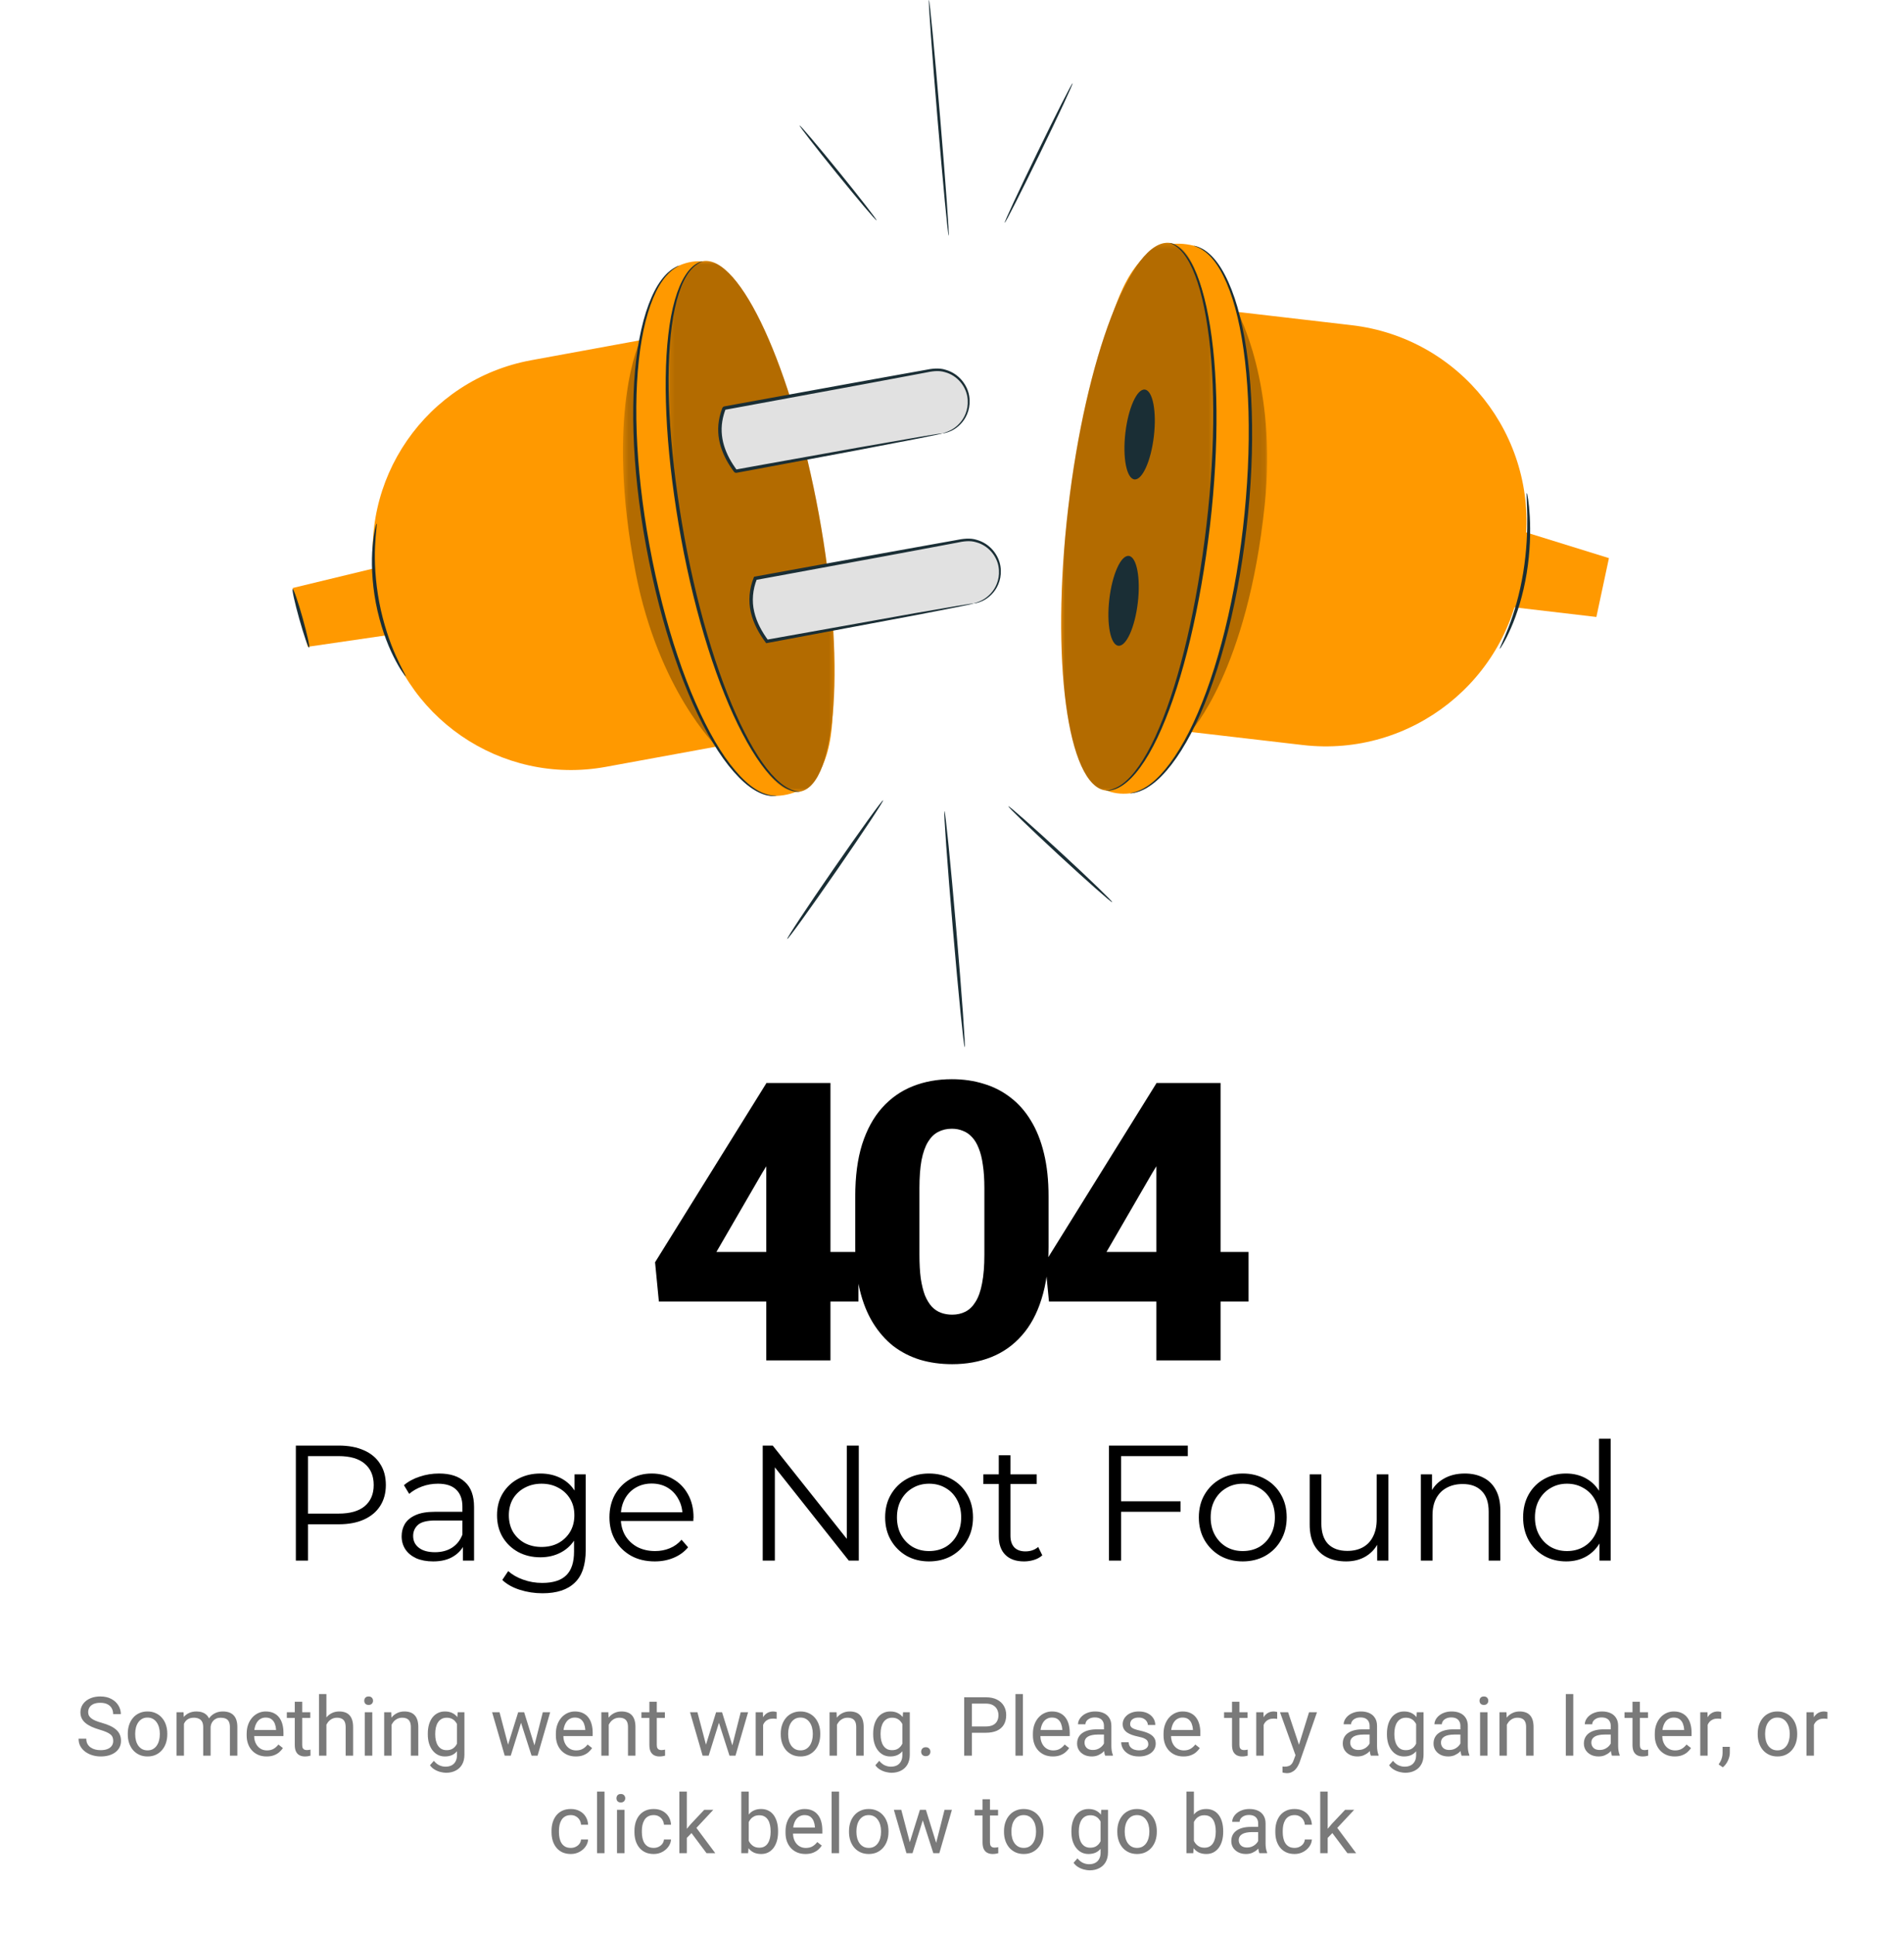 <svg width="371" height="377" viewBox="0 0 371 377" fill="none" xmlns="http://www.w3.org/2000/svg">
<path d="M22.062 339.125C22.062 338.859 22.021 338.625 21.938 338.422C21.859 338.214 21.719 338.026 21.516 337.859C21.318 337.693 21.042 337.534 20.688 337.383C20.338 337.232 19.896 337.078 19.359 336.922C18.797 336.755 18.289 336.57 17.836 336.367C17.383 336.159 16.995 335.922 16.672 335.656C16.349 335.391 16.102 335.086 15.93 334.742C15.758 334.398 15.672 334.005 15.672 333.562C15.672 333.12 15.763 332.711 15.945 332.336C16.128 331.961 16.388 331.635 16.727 331.359C17.07 331.078 17.479 330.859 17.953 330.703C18.427 330.547 18.956 330.469 19.539 330.469C20.393 330.469 21.117 330.633 21.711 330.961C22.31 331.284 22.766 331.708 23.078 332.234C23.391 332.755 23.547 333.312 23.547 333.906H22.047C22.047 333.479 21.956 333.102 21.773 332.773C21.591 332.44 21.315 332.18 20.945 331.992C20.576 331.799 20.107 331.703 19.539 331.703C19.003 331.703 18.56 331.784 18.211 331.945C17.862 332.107 17.602 332.326 17.43 332.602C17.263 332.878 17.18 333.193 17.18 333.547C17.18 333.786 17.229 334.005 17.328 334.203C17.432 334.396 17.591 334.576 17.805 334.742C18.023 334.909 18.299 335.062 18.633 335.203C18.971 335.344 19.375 335.479 19.844 335.609C20.49 335.792 21.047 335.995 21.516 336.219C21.984 336.443 22.37 336.695 22.672 336.977C22.979 337.253 23.206 337.568 23.352 337.922C23.503 338.271 23.578 338.667 23.578 339.109C23.578 339.573 23.484 339.992 23.297 340.367C23.109 340.742 22.841 341.062 22.492 341.328C22.143 341.594 21.724 341.799 21.234 341.945C20.75 342.086 20.208 342.156 19.609 342.156C19.083 342.156 18.565 342.083 18.055 341.938C17.549 341.792 17.088 341.573 16.672 341.281C16.26 340.99 15.93 340.63 15.68 340.203C15.435 339.771 15.312 339.271 15.312 338.703H16.812C16.812 339.094 16.888 339.43 17.039 339.711C17.19 339.987 17.396 340.216 17.656 340.398C17.922 340.581 18.221 340.716 18.555 340.805C18.893 340.888 19.245 340.93 19.609 340.93C20.135 340.93 20.581 340.857 20.945 340.711C21.31 340.565 21.586 340.357 21.773 340.086C21.966 339.815 22.062 339.495 22.062 339.125ZM24.898 337.867V337.688C24.898 337.078 24.987 336.513 25.164 335.992C25.341 335.466 25.596 335.01 25.93 334.625C26.263 334.234 26.667 333.932 27.141 333.719C27.615 333.5 28.146 333.391 28.734 333.391C29.328 333.391 29.862 333.5 30.336 333.719C30.815 333.932 31.221 334.234 31.555 334.625C31.893 335.01 32.151 335.466 32.328 335.992C32.505 336.513 32.594 337.078 32.594 337.688V337.867C32.594 338.477 32.505 339.042 32.328 339.562C32.151 340.083 31.893 340.539 31.555 340.93C31.221 341.315 30.818 341.617 30.344 341.836C29.875 342.049 29.344 342.156 28.75 342.156C28.156 342.156 27.622 342.049 27.148 341.836C26.674 341.617 26.268 341.315 25.93 340.93C25.596 340.539 25.341 340.083 25.164 339.562C24.987 339.042 24.898 338.477 24.898 337.867ZM26.344 337.688V337.867C26.344 338.289 26.393 338.688 26.492 339.062C26.591 339.432 26.74 339.76 26.938 340.047C27.141 340.333 27.393 340.56 27.695 340.727C27.997 340.888 28.349 340.969 28.75 340.969C29.146 340.969 29.492 340.888 29.789 340.727C30.091 340.56 30.341 340.333 30.539 340.047C30.737 339.76 30.885 339.432 30.984 339.062C31.088 338.688 31.141 338.289 31.141 337.867V337.688C31.141 337.271 31.088 336.878 30.984 336.508C30.885 336.133 30.734 335.802 30.531 335.516C30.333 335.224 30.083 334.995 29.781 334.828C29.484 334.661 29.135 334.578 28.734 334.578C28.338 334.578 27.99 334.661 27.688 334.828C27.391 334.995 27.141 335.224 26.938 335.516C26.74 335.802 26.591 336.133 26.492 336.508C26.393 336.878 26.344 337.271 26.344 337.688ZM35.844 335.227V342H34.391V333.547H35.766L35.844 335.227ZM35.547 337.453L34.875 337.43C34.88 336.852 34.956 336.318 35.102 335.828C35.247 335.333 35.464 334.904 35.75 334.539C36.036 334.174 36.393 333.893 36.82 333.695C37.247 333.492 37.742 333.391 38.305 333.391C38.7 333.391 39.065 333.448 39.398 333.562C39.732 333.672 40.021 333.846 40.266 334.086C40.51 334.326 40.7 334.633 40.836 335.008C40.971 335.383 41.039 335.836 41.039 336.367V342H39.594V336.438C39.594 335.995 39.518 335.641 39.367 335.375C39.221 335.109 39.013 334.917 38.742 334.797C38.471 334.672 38.154 334.609 37.789 334.609C37.362 334.609 37.005 334.685 36.719 334.836C36.432 334.987 36.203 335.195 36.031 335.461C35.859 335.727 35.734 336.031 35.656 336.375C35.583 336.714 35.547 337.073 35.547 337.453ZM41.023 336.656L40.055 336.953C40.06 336.49 40.135 336.044 40.281 335.617C40.432 335.19 40.648 334.81 40.93 334.477C41.216 334.143 41.568 333.88 41.984 333.688C42.401 333.49 42.878 333.391 43.414 333.391C43.867 333.391 44.268 333.451 44.617 333.57C44.971 333.69 45.268 333.875 45.508 334.125C45.753 334.37 45.938 334.685 46.062 335.07C46.188 335.456 46.25 335.914 46.25 336.445V342H44.797V336.43C44.797 335.956 44.721 335.589 44.57 335.328C44.425 335.062 44.216 334.878 43.945 334.773C43.68 334.664 43.362 334.609 42.992 334.609C42.675 334.609 42.393 334.664 42.148 334.773C41.904 334.883 41.698 335.034 41.531 335.227C41.365 335.414 41.237 335.63 41.148 335.875C41.065 336.12 41.023 336.38 41.023 336.656ZM51.945 342.156C51.357 342.156 50.823 342.057 50.344 341.859C49.87 341.656 49.461 341.372 49.117 341.008C48.779 340.643 48.518 340.211 48.336 339.711C48.154 339.211 48.062 338.664 48.062 338.07V337.742C48.062 337.055 48.164 336.443 48.367 335.906C48.57 335.365 48.846 334.906 49.195 334.531C49.544 334.156 49.94 333.872 50.383 333.68C50.825 333.487 51.284 333.391 51.758 333.391C52.362 333.391 52.883 333.495 53.32 333.703C53.763 333.911 54.125 334.203 54.406 334.578C54.688 334.948 54.896 335.385 55.031 335.891C55.167 336.391 55.234 336.938 55.234 337.531V338.18H48.922V337H53.789V336.891C53.768 336.516 53.69 336.151 53.555 335.797C53.425 335.443 53.216 335.151 52.93 334.922C52.643 334.693 52.253 334.578 51.758 334.578C51.43 334.578 51.128 334.648 50.852 334.789C50.575 334.924 50.339 335.128 50.141 335.398C49.943 335.669 49.789 336 49.68 336.391C49.57 336.781 49.516 337.232 49.516 337.742V338.07C49.516 338.471 49.57 338.849 49.68 339.203C49.794 339.552 49.958 339.859 50.172 340.125C50.391 340.391 50.654 340.599 50.961 340.75C51.273 340.901 51.628 340.977 52.023 340.977C52.534 340.977 52.966 340.872 53.32 340.664C53.675 340.456 53.984 340.177 54.25 339.828L55.125 340.523C54.943 340.799 54.711 341.062 54.43 341.312C54.148 341.562 53.802 341.766 53.391 341.922C52.984 342.078 52.503 342.156 51.945 342.156ZM60.461 333.547V334.656H55.891V333.547H60.461ZM57.438 331.492H58.883V339.906C58.883 340.193 58.927 340.409 59.016 340.555C59.104 340.701 59.219 340.797 59.359 340.844C59.5 340.891 59.651 340.914 59.812 340.914C59.932 340.914 60.057 340.904 60.188 340.883C60.323 340.857 60.425 340.836 60.492 340.82L60.5 342C60.385 342.036 60.234 342.07 60.047 342.102C59.865 342.138 59.643 342.156 59.383 342.156C59.029 342.156 58.703 342.086 58.406 341.945C58.109 341.805 57.872 341.57 57.695 341.242C57.523 340.909 57.438 340.461 57.438 339.898V331.492ZM63.602 330V342H62.156V330H63.602ZM63.258 337.453L62.656 337.43C62.661 336.852 62.747 336.318 62.914 335.828C63.081 335.333 63.315 334.904 63.617 334.539C63.919 334.174 64.279 333.893 64.695 333.695C65.117 333.492 65.583 333.391 66.094 333.391C66.51 333.391 66.885 333.448 67.219 333.562C67.552 333.672 67.836 333.849 68.07 334.094C68.31 334.339 68.492 334.656 68.617 335.047C68.742 335.432 68.805 335.904 68.805 336.461V342H67.352V336.445C67.352 336.003 67.287 335.648 67.156 335.383C67.026 335.112 66.836 334.917 66.586 334.797C66.336 334.672 66.029 334.609 65.664 334.609C65.305 334.609 64.977 334.685 64.68 334.836C64.388 334.987 64.135 335.195 63.922 335.461C63.714 335.727 63.55 336.031 63.43 336.375C63.315 336.714 63.258 337.073 63.258 337.453ZM72.539 333.547V342H71.086V333.547H72.539ZM70.977 331.305C70.977 331.07 71.047 330.872 71.188 330.711C71.333 330.549 71.547 330.469 71.828 330.469C72.104 330.469 72.315 330.549 72.461 330.711C72.612 330.872 72.688 331.07 72.688 331.305C72.688 331.529 72.612 331.721 72.461 331.883C72.315 332.039 72.104 332.117 71.828 332.117C71.547 332.117 71.333 332.039 71.188 331.883C71.047 331.721 70.977 331.529 70.977 331.305ZM76.305 335.352V342H74.859V333.547H76.227L76.305 335.352ZM75.961 337.453L75.359 337.43C75.365 336.852 75.451 336.318 75.617 335.828C75.784 335.333 76.018 334.904 76.32 334.539C76.622 334.174 76.982 333.893 77.398 333.695C77.82 333.492 78.287 333.391 78.797 333.391C79.213 333.391 79.588 333.448 79.922 333.562C80.255 333.672 80.539 333.849 80.773 334.094C81.013 334.339 81.195 334.656 81.32 335.047C81.445 335.432 81.508 335.904 81.508 336.461V342H80.055V336.445C80.055 336.003 79.99 335.648 79.859 335.383C79.729 335.112 79.539 334.917 79.289 334.797C79.039 334.672 78.732 334.609 78.367 334.609C78.008 334.609 77.68 334.685 77.383 334.836C77.091 334.987 76.838 335.195 76.625 335.461C76.417 335.727 76.253 336.031 76.133 336.375C76.018 336.714 75.961 337.073 75.961 337.453ZM89.18 333.547H90.492V341.82C90.492 342.565 90.341 343.201 90.039 343.727C89.737 344.253 89.315 344.651 88.773 344.922C88.237 345.198 87.617 345.336 86.914 345.336C86.622 345.336 86.279 345.289 85.883 345.195C85.492 345.107 85.107 344.953 84.727 344.734C84.352 344.521 84.037 344.232 83.781 343.867L84.539 343.008C84.893 343.435 85.263 343.732 85.648 343.898C86.039 344.065 86.424 344.148 86.805 344.148C87.263 344.148 87.659 344.062 87.992 343.891C88.326 343.719 88.583 343.464 88.766 343.125C88.953 342.792 89.047 342.38 89.047 341.891V335.406L89.18 333.547ZM83.359 337.867V337.703C83.359 337.057 83.435 336.471 83.586 335.945C83.742 335.414 83.963 334.958 84.25 334.578C84.542 334.198 84.893 333.906 85.305 333.703C85.716 333.495 86.18 333.391 86.695 333.391C87.227 333.391 87.69 333.484 88.086 333.672C88.487 333.854 88.826 334.122 89.102 334.477C89.383 334.826 89.604 335.247 89.766 335.742C89.927 336.237 90.039 336.797 90.102 337.422V338.141C90.044 338.76 89.932 339.318 89.766 339.812C89.604 340.307 89.383 340.729 89.102 341.078C88.826 341.427 88.487 341.695 88.086 341.883C87.685 342.065 87.216 342.156 86.68 342.156C86.174 342.156 85.716 342.049 85.305 341.836C84.898 341.622 84.549 341.323 84.258 340.938C83.966 340.552 83.742 340.099 83.586 339.578C83.435 339.052 83.359 338.482 83.359 337.867ZM84.805 337.703V337.867C84.805 338.289 84.846 338.685 84.93 339.055C85.018 339.424 85.151 339.75 85.328 340.031C85.51 340.312 85.742 340.534 86.023 340.695C86.305 340.852 86.641 340.93 87.031 340.93C87.51 340.93 87.906 340.828 88.219 340.625C88.531 340.422 88.779 340.154 88.961 339.82C89.148 339.487 89.294 339.125 89.398 338.734V336.852C89.341 336.565 89.253 336.289 89.133 336.023C89.018 335.753 88.867 335.513 88.68 335.305C88.497 335.091 88.271 334.922 88 334.797C87.729 334.672 87.412 334.609 87.047 334.609C86.651 334.609 86.31 334.693 86.023 334.859C85.742 335.021 85.51 335.245 85.328 335.531C85.151 335.812 85.018 336.141 84.93 336.516C84.846 336.885 84.805 337.281 84.805 337.703ZM98.797 340.5L100.969 333.547H101.922L101.734 334.93L99.523 342H98.594L98.797 340.5ZM97.336 333.547L99.188 340.578L99.32 342H98.344L95.891 333.547H97.336ZM104 340.523L105.766 333.547H107.203L104.75 342H103.781L104 340.523ZM102.133 333.547L104.258 340.383L104.5 342H103.578L101.305 334.914L101.117 333.547H102.133ZM112.195 342.156C111.607 342.156 111.073 342.057 110.594 341.859C110.12 341.656 109.711 341.372 109.367 341.008C109.029 340.643 108.768 340.211 108.586 339.711C108.404 339.211 108.312 338.664 108.312 338.07V337.742C108.312 337.055 108.414 336.443 108.617 335.906C108.82 335.365 109.096 334.906 109.445 334.531C109.794 334.156 110.19 333.872 110.633 333.68C111.076 333.487 111.534 333.391 112.008 333.391C112.612 333.391 113.133 333.495 113.57 333.703C114.013 333.911 114.375 334.203 114.656 334.578C114.938 334.948 115.146 335.385 115.281 335.891C115.417 336.391 115.484 336.938 115.484 337.531V338.18H109.172V337H114.039V336.891C114.018 336.516 113.94 336.151 113.805 335.797C113.674 335.443 113.466 335.151 113.18 334.922C112.893 334.693 112.503 334.578 112.008 334.578C111.68 334.578 111.378 334.648 111.102 334.789C110.826 334.924 110.589 335.128 110.391 335.398C110.193 335.669 110.039 336 109.93 336.391C109.82 336.781 109.766 337.232 109.766 337.742V338.07C109.766 338.471 109.82 338.849 109.93 339.203C110.044 339.552 110.208 339.859 110.422 340.125C110.641 340.391 110.904 340.599 111.211 340.75C111.523 340.901 111.878 340.977 112.273 340.977C112.784 340.977 113.216 340.872 113.57 340.664C113.924 340.456 114.234 340.177 114.5 339.828L115.375 340.523C115.193 340.799 114.961 341.062 114.68 341.312C114.398 341.562 114.052 341.766 113.641 341.922C113.234 342.078 112.753 342.156 112.195 342.156ZM118.617 335.352V342H117.172V333.547H118.539L118.617 335.352ZM118.273 337.453L117.672 337.43C117.677 336.852 117.763 336.318 117.93 335.828C118.096 335.333 118.331 334.904 118.633 334.539C118.935 334.174 119.294 333.893 119.711 333.695C120.133 333.492 120.599 333.391 121.109 333.391C121.526 333.391 121.901 333.448 122.234 333.562C122.568 333.672 122.852 333.849 123.086 334.094C123.326 334.339 123.508 334.656 123.633 335.047C123.758 335.432 123.82 335.904 123.82 336.461V342H122.367V336.445C122.367 336.003 122.302 335.648 122.172 335.383C122.042 335.112 121.852 334.917 121.602 334.797C121.352 334.672 121.044 334.609 120.68 334.609C120.32 334.609 119.992 334.685 119.695 334.836C119.404 334.987 119.151 335.195 118.938 335.461C118.729 335.727 118.565 336.031 118.445 336.375C118.331 336.714 118.273 337.073 118.273 337.453ZM129.555 333.547V334.656H124.984V333.547H129.555ZM126.531 331.492H127.977V339.906C127.977 340.193 128.021 340.409 128.109 340.555C128.198 340.701 128.312 340.797 128.453 340.844C128.594 340.891 128.745 340.914 128.906 340.914C129.026 340.914 129.151 340.904 129.281 340.883C129.417 340.857 129.518 340.836 129.586 340.82L129.594 342C129.479 342.036 129.328 342.07 129.141 342.102C128.958 342.138 128.737 342.156 128.477 342.156C128.122 342.156 127.797 342.086 127.5 341.945C127.203 341.805 126.966 341.57 126.789 341.242C126.617 340.909 126.531 340.461 126.531 339.898V331.492ZM137.359 340.5L139.531 333.547H140.484L140.297 334.93L138.086 342H137.156L137.359 340.5ZM135.898 333.547L137.75 340.578L137.883 342H136.906L134.453 333.547H135.898ZM142.562 340.523L144.328 333.547H145.766L143.312 342H142.344L142.562 340.523ZM140.695 333.547L142.82 340.383L143.062 342H142.141L139.867 334.914L139.68 333.547H140.695ZM148.695 334.875V342H147.25V333.547H148.656L148.695 334.875ZM151.336 333.5L151.328 334.844C151.208 334.818 151.094 334.802 150.984 334.797C150.88 334.786 150.76 334.781 150.625 334.781C150.292 334.781 149.997 334.833 149.742 334.938C149.487 335.042 149.271 335.188 149.094 335.375C148.917 335.562 148.776 335.786 148.672 336.047C148.573 336.302 148.508 336.583 148.477 336.891L148.07 337.125C148.07 336.615 148.12 336.135 148.219 335.688C148.323 335.24 148.482 334.844 148.695 334.5C148.909 334.151 149.18 333.88 149.508 333.688C149.841 333.49 150.237 333.391 150.695 333.391C150.799 333.391 150.919 333.404 151.055 333.43C151.19 333.451 151.284 333.474 151.336 333.5ZM152.133 337.867V337.688C152.133 337.078 152.221 336.513 152.398 335.992C152.576 335.466 152.831 335.01 153.164 334.625C153.497 334.234 153.901 333.932 154.375 333.719C154.849 333.5 155.38 333.391 155.969 333.391C156.562 333.391 157.096 333.5 157.57 333.719C158.049 333.932 158.456 334.234 158.789 334.625C159.128 335.01 159.385 335.466 159.562 335.992C159.74 336.513 159.828 337.078 159.828 337.688V337.867C159.828 338.477 159.74 339.042 159.562 339.562C159.385 340.083 159.128 340.539 158.789 340.93C158.456 341.315 158.052 341.617 157.578 341.836C157.109 342.049 156.578 342.156 155.984 342.156C155.391 342.156 154.857 342.049 154.383 341.836C153.909 341.617 153.503 341.315 153.164 340.93C152.831 340.539 152.576 340.083 152.398 339.562C152.221 339.042 152.133 338.477 152.133 337.867ZM153.578 337.688V337.867C153.578 338.289 153.628 338.688 153.727 339.062C153.826 339.432 153.974 339.76 154.172 340.047C154.375 340.333 154.628 340.56 154.93 340.727C155.232 340.888 155.583 340.969 155.984 340.969C156.38 340.969 156.727 340.888 157.023 340.727C157.326 340.56 157.576 340.333 157.773 340.047C157.971 339.76 158.12 339.432 158.219 339.062C158.323 338.688 158.375 338.289 158.375 337.867V337.688C158.375 337.271 158.323 336.878 158.219 336.508C158.12 336.133 157.969 335.802 157.766 335.516C157.568 335.224 157.318 334.995 157.016 334.828C156.719 334.661 156.37 334.578 155.969 334.578C155.573 334.578 155.224 334.661 154.922 334.828C154.625 334.995 154.375 335.224 154.172 335.516C153.974 335.802 153.826 336.133 153.727 336.508C153.628 336.878 153.578 337.271 153.578 337.688ZM163.086 335.352V342H161.641V333.547H163.008L163.086 335.352ZM162.742 337.453L162.141 337.43C162.146 336.852 162.232 336.318 162.398 335.828C162.565 335.333 162.799 334.904 163.102 334.539C163.404 334.174 163.763 333.893 164.18 333.695C164.602 333.492 165.068 333.391 165.578 333.391C165.995 333.391 166.37 333.448 166.703 333.562C167.036 333.672 167.32 333.849 167.555 334.094C167.794 334.339 167.977 334.656 168.102 335.047C168.227 335.432 168.289 335.904 168.289 336.461V342H166.836V336.445C166.836 336.003 166.771 335.648 166.641 335.383C166.51 335.112 166.32 334.917 166.07 334.797C165.82 334.672 165.513 334.609 165.148 334.609C164.789 334.609 164.461 334.685 164.164 334.836C163.872 334.987 163.62 335.195 163.406 335.461C163.198 335.727 163.034 336.031 162.914 336.375C162.799 336.714 162.742 337.073 162.742 337.453ZM175.961 333.547H177.273V341.82C177.273 342.565 177.122 343.201 176.82 343.727C176.518 344.253 176.096 344.651 175.555 344.922C175.018 345.198 174.398 345.336 173.695 345.336C173.404 345.336 173.06 345.289 172.664 345.195C172.273 345.107 171.888 344.953 171.508 344.734C171.133 344.521 170.818 344.232 170.562 343.867L171.32 343.008C171.674 343.435 172.044 343.732 172.43 343.898C172.82 344.065 173.206 344.148 173.586 344.148C174.044 344.148 174.44 344.062 174.773 343.891C175.107 343.719 175.365 343.464 175.547 343.125C175.734 342.792 175.828 342.38 175.828 341.891V335.406L175.961 333.547ZM170.141 337.867V337.703C170.141 337.057 170.216 336.471 170.367 335.945C170.523 335.414 170.745 334.958 171.031 334.578C171.323 334.198 171.674 333.906 172.086 333.703C172.497 333.495 172.961 333.391 173.477 333.391C174.008 333.391 174.471 333.484 174.867 333.672C175.268 333.854 175.607 334.122 175.883 334.477C176.164 334.826 176.385 335.247 176.547 335.742C176.708 336.237 176.82 336.797 176.883 337.422V338.141C176.826 338.76 176.714 339.318 176.547 339.812C176.385 340.307 176.164 340.729 175.883 341.078C175.607 341.427 175.268 341.695 174.867 341.883C174.466 342.065 173.997 342.156 173.461 342.156C172.956 342.156 172.497 342.049 172.086 341.836C171.68 341.622 171.331 341.323 171.039 340.938C170.747 340.552 170.523 340.099 170.367 339.578C170.216 339.052 170.141 338.482 170.141 337.867ZM171.586 337.703V337.867C171.586 338.289 171.628 338.685 171.711 339.055C171.799 339.424 171.932 339.75 172.109 340.031C172.292 340.312 172.523 340.534 172.805 340.695C173.086 340.852 173.422 340.93 173.812 340.93C174.292 340.93 174.688 340.828 175 340.625C175.312 340.422 175.56 340.154 175.742 339.82C175.93 339.487 176.076 339.125 176.18 338.734V336.852C176.122 336.565 176.034 336.289 175.914 336.023C175.799 335.753 175.648 335.513 175.461 335.305C175.279 335.091 175.052 334.922 174.781 334.797C174.51 334.672 174.193 334.609 173.828 334.609C173.432 334.609 173.091 334.693 172.805 334.859C172.523 335.021 172.292 335.245 172.109 335.531C171.932 335.812 171.799 336.141 171.711 336.516C171.628 336.885 171.586 337.281 171.586 337.703ZM179.492 341.234C179.492 340.99 179.568 340.784 179.719 340.617C179.875 340.445 180.099 340.359 180.391 340.359C180.682 340.359 180.904 340.445 181.055 340.617C181.211 340.784 181.289 340.99 181.289 341.234C181.289 341.474 181.211 341.677 181.055 341.844C180.904 342.01 180.682 342.094 180.391 342.094C180.099 342.094 179.875 342.01 179.719 341.844C179.568 341.677 179.492 341.474 179.492 341.234ZM192.07 337.539H189.031V336.312H192.07C192.659 336.312 193.135 336.219 193.5 336.031C193.865 335.844 194.13 335.583 194.297 335.25C194.469 334.917 194.555 334.536 194.555 334.109C194.555 333.719 194.469 333.352 194.297 333.008C194.13 332.664 193.865 332.388 193.5 332.18C193.135 331.966 192.659 331.859 192.07 331.859H189.383V342H187.875V330.625H192.07C192.93 330.625 193.656 330.773 194.25 331.07C194.844 331.367 195.294 331.779 195.602 332.305C195.909 332.826 196.062 333.422 196.062 334.094C196.062 334.823 195.909 335.445 195.602 335.961C195.294 336.477 194.844 336.87 194.25 337.141C193.656 337.406 192.93 337.539 192.07 337.539ZM199.32 330V342H197.867V330H199.32ZM205.148 342.156C204.56 342.156 204.026 342.057 203.547 341.859C203.073 341.656 202.664 341.372 202.32 341.008C201.982 340.643 201.721 340.211 201.539 339.711C201.357 339.211 201.266 338.664 201.266 338.07V337.742C201.266 337.055 201.367 336.443 201.57 335.906C201.773 335.365 202.049 334.906 202.398 334.531C202.747 334.156 203.143 333.872 203.586 333.68C204.029 333.487 204.487 333.391 204.961 333.391C205.565 333.391 206.086 333.495 206.523 333.703C206.966 333.911 207.328 334.203 207.609 334.578C207.891 334.948 208.099 335.385 208.234 335.891C208.37 336.391 208.438 336.938 208.438 337.531V338.18H202.125V337H206.992V336.891C206.971 336.516 206.893 336.151 206.758 335.797C206.628 335.443 206.419 335.151 206.133 334.922C205.846 334.693 205.456 334.578 204.961 334.578C204.633 334.578 204.331 334.648 204.055 334.789C203.779 334.924 203.542 335.128 203.344 335.398C203.146 335.669 202.992 336 202.883 336.391C202.773 336.781 202.719 337.232 202.719 337.742V338.07C202.719 338.471 202.773 338.849 202.883 339.203C202.997 339.552 203.161 339.859 203.375 340.125C203.594 340.391 203.857 340.599 204.164 340.75C204.477 340.901 204.831 340.977 205.227 340.977C205.737 340.977 206.169 340.872 206.523 340.664C206.878 340.456 207.188 340.177 207.453 339.828L208.328 340.523C208.146 340.799 207.914 341.062 207.633 341.312C207.352 341.562 207.005 341.766 206.594 341.922C206.188 342.078 205.706 342.156 205.148 342.156ZM215.109 340.555V336.203C215.109 335.87 215.042 335.581 214.906 335.336C214.776 335.086 214.578 334.893 214.312 334.758C214.047 334.622 213.719 334.555 213.328 334.555C212.964 334.555 212.643 334.617 212.367 334.742C212.096 334.867 211.883 335.031 211.727 335.234C211.576 335.438 211.5 335.656 211.5 335.891H210.055C210.055 335.589 210.133 335.289 210.289 334.992C210.445 334.695 210.669 334.427 210.961 334.188C211.258 333.943 211.612 333.75 212.023 333.609C212.44 333.464 212.904 333.391 213.414 333.391C214.029 333.391 214.57 333.495 215.039 333.703C215.513 333.911 215.883 334.227 216.148 334.648C216.419 335.065 216.555 335.589 216.555 336.219V340.156C216.555 340.438 216.578 340.737 216.625 341.055C216.677 341.372 216.753 341.646 216.852 341.875V342H215.344C215.271 341.833 215.214 341.612 215.172 341.336C215.13 341.055 215.109 340.794 215.109 340.555ZM215.359 336.875L215.375 337.891H213.914C213.503 337.891 213.135 337.924 212.812 337.992C212.49 338.055 212.219 338.151 212 338.281C211.781 338.411 211.615 338.576 211.5 338.773C211.385 338.966 211.328 339.193 211.328 339.453C211.328 339.719 211.388 339.961 211.508 340.18C211.628 340.398 211.807 340.573 212.047 340.703C212.292 340.828 212.591 340.891 212.945 340.891C213.388 340.891 213.779 340.797 214.117 340.609C214.456 340.422 214.724 340.193 214.922 339.922C215.125 339.651 215.234 339.388 215.25 339.133L215.867 339.828C215.831 340.047 215.732 340.289 215.57 340.555C215.409 340.82 215.193 341.076 214.922 341.32C214.656 341.56 214.339 341.76 213.969 341.922C213.604 342.078 213.193 342.156 212.734 342.156C212.161 342.156 211.659 342.044 211.227 341.82C210.799 341.596 210.466 341.297 210.227 340.922C209.992 340.542 209.875 340.117 209.875 339.648C209.875 339.195 209.964 338.797 210.141 338.453C210.318 338.104 210.573 337.815 210.906 337.586C211.24 337.352 211.641 337.174 212.109 337.055C212.578 336.935 213.102 336.875 213.68 336.875H215.359ZM223.75 339.758C223.75 339.549 223.703 339.357 223.609 339.18C223.521 338.997 223.336 338.833 223.055 338.688C222.779 338.536 222.362 338.406 221.805 338.297C221.336 338.198 220.911 338.081 220.531 337.945C220.156 337.81 219.836 337.646 219.57 337.453C219.31 337.26 219.109 337.034 218.969 336.773C218.828 336.513 218.758 336.208 218.758 335.859C218.758 335.526 218.831 335.211 218.977 334.914C219.128 334.617 219.339 334.354 219.609 334.125C219.885 333.896 220.216 333.716 220.602 333.586C220.987 333.456 221.417 333.391 221.891 333.391C222.568 333.391 223.146 333.51 223.625 333.75C224.104 333.99 224.471 334.31 224.727 334.711C224.982 335.107 225.109 335.547 225.109 336.031H223.664C223.664 335.797 223.594 335.57 223.453 335.352C223.318 335.128 223.117 334.943 222.852 334.797C222.591 334.651 222.271 334.578 221.891 334.578C221.49 334.578 221.164 334.641 220.914 334.766C220.669 334.885 220.49 335.039 220.375 335.227C220.266 335.414 220.211 335.612 220.211 335.82C220.211 335.977 220.237 336.117 220.289 336.242C220.346 336.362 220.445 336.474 220.586 336.578C220.727 336.677 220.924 336.771 221.18 336.859C221.435 336.948 221.76 337.036 222.156 337.125C222.849 337.281 223.419 337.469 223.867 337.688C224.315 337.906 224.648 338.174 224.867 338.492C225.086 338.81 225.195 339.195 225.195 339.648C225.195 340.018 225.117 340.357 224.961 340.664C224.81 340.971 224.589 341.237 224.297 341.461C224.01 341.68 223.667 341.852 223.266 341.977C222.87 342.096 222.424 342.156 221.93 342.156C221.185 342.156 220.555 342.023 220.039 341.758C219.523 341.492 219.133 341.148 218.867 340.727C218.602 340.305 218.469 339.859 218.469 339.391H219.922C219.943 339.786 220.057 340.102 220.266 340.336C220.474 340.565 220.729 340.729 221.031 340.828C221.333 340.922 221.633 340.969 221.93 340.969C222.326 340.969 222.656 340.917 222.922 340.812C223.193 340.708 223.398 340.565 223.539 340.383C223.68 340.201 223.75 339.992 223.75 339.758ZM230.602 342.156C230.013 342.156 229.479 342.057 229 341.859C228.526 341.656 228.117 341.372 227.773 341.008C227.435 340.643 227.174 340.211 226.992 339.711C226.81 339.211 226.719 338.664 226.719 338.07V337.742C226.719 337.055 226.82 336.443 227.023 335.906C227.227 335.365 227.503 334.906 227.852 334.531C228.201 334.156 228.596 333.872 229.039 333.68C229.482 333.487 229.94 333.391 230.414 333.391C231.018 333.391 231.539 333.495 231.977 333.703C232.419 333.911 232.781 334.203 233.062 334.578C233.344 334.948 233.552 335.385 233.688 335.891C233.823 336.391 233.891 336.938 233.891 337.531V338.18H227.578V337H232.445V336.891C232.424 336.516 232.346 336.151 232.211 335.797C232.081 335.443 231.872 335.151 231.586 334.922C231.299 334.693 230.909 334.578 230.414 334.578C230.086 334.578 229.784 334.648 229.508 334.789C229.232 334.924 228.995 335.128 228.797 335.398C228.599 335.669 228.445 336 228.336 336.391C228.227 336.781 228.172 337.232 228.172 337.742V338.07C228.172 338.471 228.227 338.849 228.336 339.203C228.451 339.552 228.615 339.859 228.828 340.125C229.047 340.391 229.31 340.599 229.617 340.75C229.93 340.901 230.284 340.977 230.68 340.977C231.19 340.977 231.622 340.872 231.977 340.664C232.331 340.456 232.641 340.177 232.906 339.828L233.781 340.523C233.599 340.799 233.367 341.062 233.086 341.312C232.805 341.562 232.458 341.766 232.047 341.922C231.641 342.078 231.159 342.156 230.602 342.156ZM243.086 333.547V334.656H238.516V333.547H243.086ZM240.062 331.492H241.508V339.906C241.508 340.193 241.552 340.409 241.641 340.555C241.729 340.701 241.844 340.797 241.984 340.844C242.125 340.891 242.276 340.914 242.438 340.914C242.557 340.914 242.682 340.904 242.812 340.883C242.948 340.857 243.049 340.836 243.117 340.82L243.125 342C243.01 342.036 242.859 342.07 242.672 342.102C242.49 342.138 242.268 342.156 242.008 342.156C241.654 342.156 241.328 342.086 241.031 341.945C240.734 341.805 240.497 341.57 240.32 341.242C240.148 340.909 240.062 340.461 240.062 339.898V331.492ZM246.227 334.875V342H244.781V333.547H246.188L246.227 334.875ZM248.867 333.5L248.859 334.844C248.74 334.818 248.625 334.802 248.516 334.797C248.411 334.786 248.292 334.781 248.156 334.781C247.823 334.781 247.529 334.833 247.273 334.938C247.018 335.042 246.802 335.188 246.625 335.375C246.448 335.562 246.307 335.786 246.203 336.047C246.104 336.302 246.039 336.583 246.008 336.891L245.602 337.125C245.602 336.615 245.651 336.135 245.75 335.688C245.854 335.24 246.013 334.844 246.227 334.5C246.44 334.151 246.711 333.88 247.039 333.688C247.372 333.49 247.768 333.391 248.227 333.391C248.331 333.391 248.451 333.404 248.586 333.43C248.721 333.451 248.815 333.474 248.867 333.5ZM252.719 341.125L255.07 333.547H256.617L253.227 343.305C253.148 343.513 253.044 343.737 252.914 343.977C252.789 344.221 252.628 344.453 252.43 344.672C252.232 344.891 251.992 345.068 251.711 345.203C251.435 345.344 251.104 345.414 250.719 345.414C250.604 345.414 250.458 345.398 250.281 345.367C250.104 345.336 249.979 345.31 249.906 345.289L249.898 344.117C249.94 344.122 250.005 344.128 250.094 344.133C250.188 344.143 250.253 344.148 250.289 344.148C250.617 344.148 250.896 344.104 251.125 344.016C251.354 343.932 251.547 343.789 251.703 343.586C251.865 343.388 252.003 343.115 252.117 342.766L252.719 341.125ZM250.992 333.547L253.188 340.109L253.562 341.633L252.523 342.164L249.414 333.547H250.992ZM266.875 340.555V336.203C266.875 335.87 266.807 335.581 266.672 335.336C266.542 335.086 266.344 334.893 266.078 334.758C265.812 334.622 265.484 334.555 265.094 334.555C264.729 334.555 264.409 334.617 264.133 334.742C263.862 334.867 263.648 335.031 263.492 335.234C263.341 335.438 263.266 335.656 263.266 335.891H261.82C261.82 335.589 261.898 335.289 262.055 334.992C262.211 334.695 262.435 334.427 262.727 334.188C263.023 333.943 263.378 333.75 263.789 333.609C264.206 333.464 264.669 333.391 265.18 333.391C265.794 333.391 266.336 333.495 266.805 333.703C267.279 333.911 267.648 334.227 267.914 334.648C268.185 335.065 268.32 335.589 268.32 336.219V340.156C268.32 340.438 268.344 340.737 268.391 341.055C268.443 341.372 268.518 341.646 268.617 341.875V342H267.109C267.036 341.833 266.979 341.612 266.938 341.336C266.896 341.055 266.875 340.794 266.875 340.555ZM267.125 336.875L267.141 337.891H265.68C265.268 337.891 264.901 337.924 264.578 337.992C264.255 338.055 263.984 338.151 263.766 338.281C263.547 338.411 263.38 338.576 263.266 338.773C263.151 338.966 263.094 339.193 263.094 339.453C263.094 339.719 263.154 339.961 263.273 340.18C263.393 340.398 263.573 340.573 263.812 340.703C264.057 340.828 264.357 340.891 264.711 340.891C265.154 340.891 265.544 340.797 265.883 340.609C266.221 340.422 266.49 340.193 266.688 339.922C266.891 339.651 267 339.388 267.016 339.133L267.633 339.828C267.596 340.047 267.497 340.289 267.336 340.555C267.174 340.82 266.958 341.076 266.688 341.32C266.422 341.56 266.104 341.76 265.734 341.922C265.37 342.078 264.958 342.156 264.5 342.156C263.927 342.156 263.424 342.044 262.992 341.82C262.565 341.596 262.232 341.297 261.992 340.922C261.758 340.542 261.641 340.117 261.641 339.648C261.641 339.195 261.729 338.797 261.906 338.453C262.083 338.104 262.339 337.815 262.672 337.586C263.005 337.352 263.406 337.174 263.875 337.055C264.344 336.935 264.867 336.875 265.445 336.875H267.125ZM276.07 333.547H277.383V341.82C277.383 342.565 277.232 343.201 276.93 343.727C276.628 344.253 276.206 344.651 275.664 344.922C275.128 345.198 274.508 345.336 273.805 345.336C273.513 345.336 273.169 345.289 272.773 345.195C272.383 345.107 271.997 344.953 271.617 344.734C271.242 344.521 270.927 344.232 270.672 343.867L271.43 343.008C271.784 343.435 272.154 343.732 272.539 343.898C272.93 344.065 273.315 344.148 273.695 344.148C274.154 344.148 274.549 344.062 274.883 343.891C275.216 343.719 275.474 343.464 275.656 343.125C275.844 342.792 275.938 342.38 275.938 341.891V335.406L276.07 333.547ZM270.25 337.867V337.703C270.25 337.057 270.326 336.471 270.477 335.945C270.633 335.414 270.854 334.958 271.141 334.578C271.432 334.198 271.784 333.906 272.195 333.703C272.607 333.495 273.07 333.391 273.586 333.391C274.117 333.391 274.581 333.484 274.977 333.672C275.378 333.854 275.716 334.122 275.992 334.477C276.273 334.826 276.495 335.247 276.656 335.742C276.818 336.237 276.93 336.797 276.992 337.422V338.141C276.935 338.76 276.823 339.318 276.656 339.812C276.495 340.307 276.273 340.729 275.992 341.078C275.716 341.427 275.378 341.695 274.977 341.883C274.576 342.065 274.107 342.156 273.57 342.156C273.065 342.156 272.607 342.049 272.195 341.836C271.789 341.622 271.44 341.323 271.148 340.938C270.857 340.552 270.633 340.099 270.477 339.578C270.326 339.052 270.25 338.482 270.25 337.867ZM271.695 337.703V337.867C271.695 338.289 271.737 338.685 271.82 339.055C271.909 339.424 272.042 339.75 272.219 340.031C272.401 340.312 272.633 340.534 272.914 340.695C273.195 340.852 273.531 340.93 273.922 340.93C274.401 340.93 274.797 340.828 275.109 340.625C275.422 340.422 275.669 340.154 275.852 339.82C276.039 339.487 276.185 339.125 276.289 338.734V336.852C276.232 336.565 276.143 336.289 276.023 336.023C275.909 335.753 275.758 335.513 275.57 335.305C275.388 335.091 275.161 334.922 274.891 334.797C274.62 334.672 274.302 334.609 273.938 334.609C273.542 334.609 273.201 334.693 272.914 334.859C272.633 335.021 272.401 335.245 272.219 335.531C272.042 335.812 271.909 336.141 271.82 336.516C271.737 336.885 271.695 337.281 271.695 337.703ZM284.562 340.555V336.203C284.562 335.87 284.495 335.581 284.359 335.336C284.229 335.086 284.031 334.893 283.766 334.758C283.5 334.622 283.172 334.555 282.781 334.555C282.417 334.555 282.096 334.617 281.82 334.742C281.549 334.867 281.336 335.031 281.18 335.234C281.029 335.438 280.953 335.656 280.953 335.891H279.508C279.508 335.589 279.586 335.289 279.742 334.992C279.898 334.695 280.122 334.427 280.414 334.188C280.711 333.943 281.065 333.75 281.477 333.609C281.893 333.464 282.357 333.391 282.867 333.391C283.482 333.391 284.023 333.495 284.492 333.703C284.966 333.911 285.336 334.227 285.602 334.648C285.872 335.065 286.008 335.589 286.008 336.219V340.156C286.008 340.438 286.031 340.737 286.078 341.055C286.13 341.372 286.206 341.646 286.305 341.875V342H284.797C284.724 341.833 284.667 341.612 284.625 341.336C284.583 341.055 284.562 340.794 284.562 340.555ZM284.812 336.875L284.828 337.891H283.367C282.956 337.891 282.589 337.924 282.266 337.992C281.943 338.055 281.672 338.151 281.453 338.281C281.234 338.411 281.068 338.576 280.953 338.773C280.839 338.966 280.781 339.193 280.781 339.453C280.781 339.719 280.841 339.961 280.961 340.18C281.081 340.398 281.26 340.573 281.5 340.703C281.745 340.828 282.044 340.891 282.398 340.891C282.841 340.891 283.232 340.797 283.57 340.609C283.909 340.422 284.177 340.193 284.375 339.922C284.578 339.651 284.688 339.388 284.703 339.133L285.32 339.828C285.284 340.047 285.185 340.289 285.023 340.555C284.862 340.82 284.646 341.076 284.375 341.32C284.109 341.56 283.792 341.76 283.422 341.922C283.057 342.078 282.646 342.156 282.188 342.156C281.615 342.156 281.112 342.044 280.68 341.82C280.253 341.596 279.919 341.297 279.68 340.922C279.445 340.542 279.328 340.117 279.328 339.648C279.328 339.195 279.417 338.797 279.594 338.453C279.771 338.104 280.026 337.815 280.359 337.586C280.693 337.352 281.094 337.174 281.562 337.055C282.031 336.935 282.555 336.875 283.133 336.875H284.812ZM289.852 333.547V342H288.398V333.547H289.852ZM288.289 331.305C288.289 331.07 288.359 330.872 288.5 330.711C288.646 330.549 288.859 330.469 289.141 330.469C289.417 330.469 289.628 330.549 289.773 330.711C289.924 330.872 290 331.07 290 331.305C290 331.529 289.924 331.721 289.773 331.883C289.628 332.039 289.417 332.117 289.141 332.117C288.859 332.117 288.646 332.039 288.5 331.883C288.359 331.721 288.289 331.529 288.289 331.305ZM293.617 335.352V342H292.172V333.547H293.539L293.617 335.352ZM293.273 337.453L292.672 337.43C292.677 336.852 292.763 336.318 292.93 335.828C293.096 335.333 293.331 334.904 293.633 334.539C293.935 334.174 294.294 333.893 294.711 333.695C295.133 333.492 295.599 333.391 296.109 333.391C296.526 333.391 296.901 333.448 297.234 333.562C297.568 333.672 297.852 333.849 298.086 334.094C298.326 334.339 298.508 334.656 298.633 335.047C298.758 335.432 298.82 335.904 298.82 336.461V342H297.367V336.445C297.367 336.003 297.302 335.648 297.172 335.383C297.042 335.112 296.852 334.917 296.602 334.797C296.352 334.672 296.044 334.609 295.68 334.609C295.32 334.609 294.992 334.685 294.695 334.836C294.404 334.987 294.151 335.195 293.938 335.461C293.729 335.727 293.565 336.031 293.445 336.375C293.331 336.714 293.273 337.073 293.273 337.453ZM306.555 330V342H305.102V330H306.555ZM313.859 340.555V336.203C313.859 335.87 313.792 335.581 313.656 335.336C313.526 335.086 313.328 334.893 313.062 334.758C312.797 334.622 312.469 334.555 312.078 334.555C311.714 334.555 311.393 334.617 311.117 334.742C310.846 334.867 310.633 335.031 310.477 335.234C310.326 335.438 310.25 335.656 310.25 335.891H308.805C308.805 335.589 308.883 335.289 309.039 334.992C309.195 334.695 309.419 334.427 309.711 334.188C310.008 333.943 310.362 333.75 310.773 333.609C311.19 333.464 311.654 333.391 312.164 333.391C312.779 333.391 313.32 333.495 313.789 333.703C314.263 333.911 314.633 334.227 314.898 334.648C315.169 335.065 315.305 335.589 315.305 336.219V340.156C315.305 340.438 315.328 340.737 315.375 341.055C315.427 341.372 315.503 341.646 315.602 341.875V342H314.094C314.021 341.833 313.964 341.612 313.922 341.336C313.88 341.055 313.859 340.794 313.859 340.555ZM314.109 336.875L314.125 337.891H312.664C312.253 337.891 311.885 337.924 311.562 337.992C311.24 338.055 310.969 338.151 310.75 338.281C310.531 338.411 310.365 338.576 310.25 338.773C310.135 338.966 310.078 339.193 310.078 339.453C310.078 339.719 310.138 339.961 310.258 340.18C310.378 340.398 310.557 340.573 310.797 340.703C311.042 340.828 311.341 340.891 311.695 340.891C312.138 340.891 312.529 340.797 312.867 340.609C313.206 340.422 313.474 340.193 313.672 339.922C313.875 339.651 313.984 339.388 314 339.133L314.617 339.828C314.581 340.047 314.482 340.289 314.32 340.555C314.159 340.82 313.943 341.076 313.672 341.32C313.406 341.56 313.089 341.76 312.719 341.922C312.354 342.078 311.943 342.156 311.484 342.156C310.911 342.156 310.409 342.044 309.977 341.82C309.549 341.596 309.216 341.297 308.977 340.922C308.742 340.542 308.625 340.117 308.625 339.648C308.625 339.195 308.714 338.797 308.891 338.453C309.068 338.104 309.323 337.815 309.656 337.586C309.99 337.352 310.391 337.174 310.859 337.055C311.328 336.935 311.852 336.875 312.43 336.875H314.109ZM321.117 333.547V334.656H316.547V333.547H321.117ZM318.094 331.492H319.539V339.906C319.539 340.193 319.583 340.409 319.672 340.555C319.76 340.701 319.875 340.797 320.016 340.844C320.156 340.891 320.307 340.914 320.469 340.914C320.589 340.914 320.714 340.904 320.844 340.883C320.979 340.857 321.081 340.836 321.148 340.82L321.156 342C321.042 342.036 320.891 342.07 320.703 342.102C320.521 342.138 320.299 342.156 320.039 342.156C319.685 342.156 319.359 342.086 319.062 341.945C318.766 341.805 318.529 341.57 318.352 341.242C318.18 340.909 318.094 340.461 318.094 339.898V331.492ZM326.32 342.156C325.732 342.156 325.198 342.057 324.719 341.859C324.245 341.656 323.836 341.372 323.492 341.008C323.154 340.643 322.893 340.211 322.711 339.711C322.529 339.211 322.438 338.664 322.438 338.07V337.742C322.438 337.055 322.539 336.443 322.742 335.906C322.945 335.365 323.221 334.906 323.57 334.531C323.919 334.156 324.315 333.872 324.758 333.68C325.201 333.487 325.659 333.391 326.133 333.391C326.737 333.391 327.258 333.495 327.695 333.703C328.138 333.911 328.5 334.203 328.781 334.578C329.062 334.948 329.271 335.385 329.406 335.891C329.542 336.391 329.609 336.938 329.609 337.531V338.18H323.297V337H328.164V336.891C328.143 336.516 328.065 336.151 327.93 335.797C327.799 335.443 327.591 335.151 327.305 334.922C327.018 334.693 326.628 334.578 326.133 334.578C325.805 334.578 325.503 334.648 325.227 334.789C324.951 334.924 324.714 335.128 324.516 335.398C324.318 335.669 324.164 336 324.055 336.391C323.945 336.781 323.891 337.232 323.891 337.742V338.07C323.891 338.471 323.945 338.849 324.055 339.203C324.169 339.552 324.333 339.859 324.547 340.125C324.766 340.391 325.029 340.599 325.336 340.75C325.648 340.901 326.003 340.977 326.398 340.977C326.909 340.977 327.341 340.872 327.695 340.664C328.049 340.456 328.359 340.177 328.625 339.828L329.5 340.523C329.318 340.799 329.086 341.062 328.805 341.312C328.523 341.562 328.177 341.766 327.766 341.922C327.359 342.078 326.878 342.156 326.32 342.156ZM332.742 334.875V342H331.297V333.547H332.703L332.742 334.875ZM335.383 333.5L335.375 334.844C335.255 334.818 335.141 334.802 335.031 334.797C334.927 334.786 334.807 334.781 334.672 334.781C334.339 334.781 334.044 334.833 333.789 334.938C333.534 335.042 333.318 335.188 333.141 335.375C332.964 335.562 332.823 335.786 332.719 336.047C332.62 336.302 332.555 336.583 332.523 336.891L332.117 337.125C332.117 336.615 332.167 336.135 332.266 335.688C332.37 335.24 332.529 334.844 332.742 334.5C332.956 334.151 333.227 333.88 333.555 333.688C333.888 333.49 334.284 333.391 334.742 333.391C334.846 333.391 334.966 333.404 335.102 333.43C335.237 333.451 335.331 333.474 335.383 333.5ZM337.062 340.281V341.445C337.062 341.919 336.943 342.419 336.703 342.945C336.464 343.477 336.128 343.919 335.695 344.273L334.875 343.703C335.042 343.474 335.182 343.24 335.297 343C335.411 342.766 335.497 342.521 335.555 342.266C335.617 342.016 335.648 341.75 335.648 341.469V340.281H337.062ZM342.492 337.867V337.688C342.492 337.078 342.581 336.513 342.758 335.992C342.935 335.466 343.19 335.01 343.523 334.625C343.857 334.234 344.26 333.932 344.734 333.719C345.208 333.5 345.74 333.391 346.328 333.391C346.922 333.391 347.456 333.5 347.93 333.719C348.409 333.932 348.815 334.234 349.148 334.625C349.487 335.01 349.745 335.466 349.922 335.992C350.099 336.513 350.188 337.078 350.188 337.688V337.867C350.188 338.477 350.099 339.042 349.922 339.562C349.745 340.083 349.487 340.539 349.148 340.93C348.815 341.315 348.411 341.617 347.938 341.836C347.469 342.049 346.938 342.156 346.344 342.156C345.75 342.156 345.216 342.049 344.742 341.836C344.268 341.617 343.862 341.315 343.523 340.93C343.19 340.539 342.935 340.083 342.758 339.562C342.581 339.042 342.492 338.477 342.492 337.867ZM343.938 337.688V337.867C343.938 338.289 343.987 338.688 344.086 339.062C344.185 339.432 344.333 339.76 344.531 340.047C344.734 340.333 344.987 340.56 345.289 340.727C345.591 340.888 345.943 340.969 346.344 340.969C346.74 340.969 347.086 340.888 347.383 340.727C347.685 340.56 347.935 340.333 348.133 340.047C348.331 339.76 348.479 339.432 348.578 339.062C348.682 338.688 348.734 338.289 348.734 337.867V337.688C348.734 337.271 348.682 336.878 348.578 336.508C348.479 336.133 348.328 335.802 348.125 335.516C347.927 335.224 347.677 334.995 347.375 334.828C347.078 334.661 346.729 334.578 346.328 334.578C345.932 334.578 345.583 334.661 345.281 334.828C344.984 334.995 344.734 335.224 344.531 335.516C344.333 335.802 344.185 336.133 344.086 336.508C343.987 336.878 343.938 337.271 343.938 337.688ZM353.445 334.875V342H352V333.547H353.406L353.445 334.875ZM356.086 333.5L356.078 334.844C355.958 334.818 355.844 334.802 355.734 334.797C355.63 334.786 355.51 334.781 355.375 334.781C355.042 334.781 354.747 334.833 354.492 334.938C354.237 335.042 354.021 335.188 353.844 335.375C353.667 335.562 353.526 335.786 353.422 336.047C353.323 336.302 353.258 336.583 353.227 336.891L352.82 337.125C352.82 336.615 352.87 336.135 352.969 335.688C353.073 335.24 353.232 334.844 353.445 334.5C353.659 334.151 353.93 333.88 354.258 333.688C354.591 333.49 354.987 333.391 355.445 333.391C355.549 333.391 355.669 333.404 355.805 333.43C355.94 333.451 356.034 333.474 356.086 333.5ZM111.227 359.969C111.57 359.969 111.888 359.898 112.18 359.758C112.471 359.617 112.711 359.424 112.898 359.18C113.086 358.93 113.193 358.646 113.219 358.328H114.594C114.568 358.828 114.398 359.294 114.086 359.727C113.779 360.154 113.375 360.5 112.875 360.766C112.375 361.026 111.826 361.156 111.227 361.156C110.591 361.156 110.036 361.044 109.562 360.82C109.094 360.596 108.703 360.289 108.391 359.898C108.083 359.508 107.852 359.06 107.695 358.555C107.544 358.044 107.469 357.505 107.469 356.938V356.609C107.469 356.042 107.544 355.505 107.695 355C107.852 354.49 108.083 354.039 108.391 353.648C108.703 353.258 109.094 352.951 109.562 352.727C110.036 352.503 110.591 352.391 111.227 352.391C111.888 352.391 112.466 352.526 112.961 352.797C113.456 353.062 113.844 353.427 114.125 353.891C114.411 354.349 114.568 354.87 114.594 355.453H113.219C113.193 355.104 113.094 354.789 112.922 354.508C112.755 354.227 112.526 354.003 112.234 353.836C111.948 353.664 111.612 353.578 111.227 353.578C110.784 353.578 110.411 353.667 110.109 353.844C109.812 354.016 109.576 354.25 109.398 354.547C109.227 354.839 109.102 355.164 109.023 355.523C108.951 355.878 108.914 356.24 108.914 356.609V356.938C108.914 357.307 108.951 357.672 109.023 358.031C109.096 358.391 109.219 358.716 109.391 359.008C109.568 359.299 109.805 359.534 110.102 359.711C110.404 359.883 110.779 359.969 111.227 359.969ZM117.789 349V361H116.336V349H117.789ZM121.68 352.547V361H120.227V352.547H121.68ZM120.117 350.305C120.117 350.07 120.188 349.872 120.328 349.711C120.474 349.549 120.688 349.469 120.969 349.469C121.245 349.469 121.456 349.549 121.602 349.711C121.753 349.872 121.828 350.07 121.828 350.305C121.828 350.529 121.753 350.721 121.602 350.883C121.456 351.039 121.245 351.117 120.969 351.117C120.688 351.117 120.474 351.039 120.328 350.883C120.188 350.721 120.117 350.529 120.117 350.305ZM127.383 359.969C127.727 359.969 128.044 359.898 128.336 359.758C128.628 359.617 128.867 359.424 129.055 359.18C129.242 358.93 129.349 358.646 129.375 358.328H130.75C130.724 358.828 130.555 359.294 130.242 359.727C129.935 360.154 129.531 360.5 129.031 360.766C128.531 361.026 127.982 361.156 127.383 361.156C126.747 361.156 126.193 361.044 125.719 360.82C125.25 360.596 124.859 360.289 124.547 359.898C124.24 359.508 124.008 359.06 123.852 358.555C123.701 358.044 123.625 357.505 123.625 356.938V356.609C123.625 356.042 123.701 355.505 123.852 355C124.008 354.49 124.24 354.039 124.547 353.648C124.859 353.258 125.25 352.951 125.719 352.727C126.193 352.503 126.747 352.391 127.383 352.391C128.044 352.391 128.622 352.526 129.117 352.797C129.612 353.062 130 353.427 130.281 353.891C130.568 354.349 130.724 354.87 130.75 355.453H129.375C129.349 355.104 129.25 354.789 129.078 354.508C128.911 354.227 128.682 354.003 128.391 353.836C128.104 353.664 127.768 353.578 127.383 353.578C126.94 353.578 126.568 353.667 126.266 353.844C125.969 354.016 125.732 354.25 125.555 354.547C125.383 354.839 125.258 355.164 125.18 355.523C125.107 355.878 125.07 356.24 125.07 356.609V356.938C125.07 357.307 125.107 357.672 125.18 358.031C125.253 358.391 125.375 358.716 125.547 359.008C125.724 359.299 125.961 359.534 126.258 359.711C126.56 359.883 126.935 359.969 127.383 359.969ZM133.828 349V361H132.375V349H133.828ZM138.992 352.547L135.305 356.492L133.242 358.633L133.125 357.094L134.602 355.328L137.227 352.547H138.992ZM137.672 361L134.656 356.969L135.406 355.68L139.375 361H137.672ZM144.445 349H145.898V359.359L145.773 361H144.445V349ZM151.609 356.703V356.867C151.609 357.482 151.536 358.052 151.391 358.578C151.245 359.099 151.031 359.552 150.75 359.938C150.469 360.323 150.125 360.622 149.719 360.836C149.312 361.049 148.846 361.156 148.32 361.156C147.784 361.156 147.312 361.065 146.906 360.883C146.505 360.695 146.167 360.427 145.891 360.078C145.615 359.729 145.393 359.307 145.227 358.812C145.065 358.318 144.953 357.76 144.891 357.141V356.422C144.953 355.797 145.065 355.237 145.227 354.742C145.393 354.247 145.615 353.826 145.891 353.477C146.167 353.122 146.505 352.854 146.906 352.672C147.307 352.484 147.773 352.391 148.305 352.391C148.836 352.391 149.307 352.495 149.719 352.703C150.13 352.906 150.474 353.198 150.75 353.578C151.031 353.958 151.245 354.414 151.391 354.945C151.536 355.471 151.609 356.057 151.609 356.703ZM150.156 356.867V356.703C150.156 356.281 150.117 355.885 150.039 355.516C149.961 355.141 149.836 354.812 149.664 354.531C149.492 354.245 149.266 354.021 148.984 353.859C148.703 353.693 148.357 353.609 147.945 353.609C147.581 353.609 147.263 353.672 146.992 353.797C146.727 353.922 146.5 354.091 146.312 354.305C146.125 354.513 145.971 354.753 145.852 355.023C145.737 355.289 145.651 355.565 145.594 355.852V357.734C145.677 358.099 145.812 358.451 146 358.789C146.193 359.122 146.448 359.396 146.766 359.609C147.089 359.823 147.487 359.93 147.961 359.93C148.352 359.93 148.685 359.852 148.961 359.695C149.242 359.534 149.469 359.312 149.641 359.031C149.818 358.75 149.948 358.424 150.031 358.055C150.115 357.685 150.156 357.289 150.156 356.867ZM156.945 361.156C156.357 361.156 155.823 361.057 155.344 360.859C154.87 360.656 154.461 360.372 154.117 360.008C153.779 359.643 153.518 359.211 153.336 358.711C153.154 358.211 153.062 357.664 153.062 357.07V356.742C153.062 356.055 153.164 355.443 153.367 354.906C153.57 354.365 153.846 353.906 154.195 353.531C154.544 353.156 154.94 352.872 155.383 352.68C155.826 352.487 156.284 352.391 156.758 352.391C157.362 352.391 157.883 352.495 158.32 352.703C158.763 352.911 159.125 353.203 159.406 353.578C159.688 353.948 159.896 354.385 160.031 354.891C160.167 355.391 160.234 355.938 160.234 356.531V357.18H153.922V356H158.789V355.891C158.768 355.516 158.69 355.151 158.555 354.797C158.424 354.443 158.216 354.151 157.93 353.922C157.643 353.693 157.253 353.578 156.758 353.578C156.43 353.578 156.128 353.648 155.852 353.789C155.576 353.924 155.339 354.128 155.141 354.398C154.943 354.669 154.789 355 154.68 355.391C154.57 355.781 154.516 356.232 154.516 356.742V357.07C154.516 357.471 154.57 357.849 154.68 358.203C154.794 358.552 154.958 358.859 155.172 359.125C155.391 359.391 155.654 359.599 155.961 359.75C156.273 359.901 156.628 359.977 157.023 359.977C157.534 359.977 157.966 359.872 158.32 359.664C158.674 359.456 158.984 359.177 159.25 358.828L160.125 359.523C159.943 359.799 159.711 360.062 159.43 360.312C159.148 360.562 158.802 360.766 158.391 360.922C157.984 361.078 157.503 361.156 156.945 361.156ZM163.492 349V361H162.039V349H163.492ZM165.43 356.867V356.688C165.43 356.078 165.518 355.513 165.695 354.992C165.872 354.466 166.128 354.01 166.461 353.625C166.794 353.234 167.198 352.932 167.672 352.719C168.146 352.5 168.677 352.391 169.266 352.391C169.859 352.391 170.393 352.5 170.867 352.719C171.346 352.932 171.753 353.234 172.086 353.625C172.424 354.01 172.682 354.466 172.859 354.992C173.036 355.513 173.125 356.078 173.125 356.688V356.867C173.125 357.477 173.036 358.042 172.859 358.562C172.682 359.083 172.424 359.539 172.086 359.93C171.753 360.315 171.349 360.617 170.875 360.836C170.406 361.049 169.875 361.156 169.281 361.156C168.688 361.156 168.154 361.049 167.68 360.836C167.206 360.617 166.799 360.315 166.461 359.93C166.128 359.539 165.872 359.083 165.695 358.562C165.518 358.042 165.43 357.477 165.43 356.867ZM166.875 356.688V356.867C166.875 357.289 166.924 357.688 167.023 358.062C167.122 358.432 167.271 358.76 167.469 359.047C167.672 359.333 167.924 359.56 168.227 359.727C168.529 359.888 168.88 359.969 169.281 359.969C169.677 359.969 170.023 359.888 170.32 359.727C170.622 359.56 170.872 359.333 171.07 359.047C171.268 358.76 171.417 358.432 171.516 358.062C171.62 357.688 171.672 357.289 171.672 356.867V356.688C171.672 356.271 171.62 355.878 171.516 355.508C171.417 355.133 171.266 354.802 171.062 354.516C170.865 354.224 170.615 353.995 170.312 353.828C170.016 353.661 169.667 353.578 169.266 353.578C168.87 353.578 168.521 353.661 168.219 353.828C167.922 353.995 167.672 354.224 167.469 354.516C167.271 354.802 167.122 355.133 167.023 355.508C166.924 355.878 166.875 356.271 166.875 356.688ZM177.078 359.5L179.25 352.547H180.203L180.016 353.93L177.805 361H176.875L177.078 359.5ZM175.617 352.547L177.469 359.578L177.602 361H176.625L174.172 352.547H175.617ZM182.281 359.523L184.047 352.547H185.484L183.031 361H182.062L182.281 359.523ZM180.414 352.547L182.539 359.383L182.781 361H181.859L179.586 353.914L179.398 352.547H180.414ZM194.477 352.547V353.656H189.906V352.547H194.477ZM191.453 350.492H192.898V358.906C192.898 359.193 192.943 359.409 193.031 359.555C193.12 359.701 193.234 359.797 193.375 359.844C193.516 359.891 193.667 359.914 193.828 359.914C193.948 359.914 194.073 359.904 194.203 359.883C194.339 359.857 194.44 359.836 194.508 359.82L194.516 361C194.401 361.036 194.25 361.07 194.062 361.102C193.88 361.138 193.659 361.156 193.398 361.156C193.044 361.156 192.719 361.086 192.422 360.945C192.125 360.805 191.888 360.57 191.711 360.242C191.539 359.909 191.453 359.461 191.453 358.898V350.492ZM195.633 356.867V356.688C195.633 356.078 195.721 355.513 195.898 354.992C196.076 354.466 196.331 354.01 196.664 353.625C196.997 353.234 197.401 352.932 197.875 352.719C198.349 352.5 198.88 352.391 199.469 352.391C200.062 352.391 200.596 352.5 201.07 352.719C201.549 352.932 201.956 353.234 202.289 353.625C202.628 354.01 202.885 354.466 203.062 354.992C203.24 355.513 203.328 356.078 203.328 356.688V356.867C203.328 357.477 203.24 358.042 203.062 358.562C202.885 359.083 202.628 359.539 202.289 359.93C201.956 360.315 201.552 360.617 201.078 360.836C200.609 361.049 200.078 361.156 199.484 361.156C198.891 361.156 198.357 361.049 197.883 360.836C197.409 360.617 197.003 360.315 196.664 359.93C196.331 359.539 196.076 359.083 195.898 358.562C195.721 358.042 195.633 357.477 195.633 356.867ZM197.078 356.688V356.867C197.078 357.289 197.128 357.688 197.227 358.062C197.326 358.432 197.474 358.76 197.672 359.047C197.875 359.333 198.128 359.56 198.43 359.727C198.732 359.888 199.083 359.969 199.484 359.969C199.88 359.969 200.227 359.888 200.523 359.727C200.826 359.56 201.076 359.333 201.273 359.047C201.471 358.76 201.62 358.432 201.719 358.062C201.823 357.688 201.875 357.289 201.875 356.867V356.688C201.875 356.271 201.823 355.878 201.719 355.508C201.62 355.133 201.469 354.802 201.266 354.516C201.068 354.224 200.818 353.995 200.516 353.828C200.219 353.661 199.87 353.578 199.469 353.578C199.073 353.578 198.724 353.661 198.422 353.828C198.125 353.995 197.875 354.224 197.672 354.516C197.474 354.802 197.326 355.133 197.227 355.508C197.128 355.878 197.078 356.271 197.078 356.688ZM214.586 352.547H215.898V360.82C215.898 361.565 215.747 362.201 215.445 362.727C215.143 363.253 214.721 363.651 214.18 363.922C213.643 364.198 213.023 364.336 212.32 364.336C212.029 364.336 211.685 364.289 211.289 364.195C210.898 364.107 210.513 363.953 210.133 363.734C209.758 363.521 209.443 363.232 209.188 362.867L209.945 362.008C210.299 362.435 210.669 362.732 211.055 362.898C211.445 363.065 211.831 363.148 212.211 363.148C212.669 363.148 213.065 363.062 213.398 362.891C213.732 362.719 213.99 362.464 214.172 362.125C214.359 361.792 214.453 361.38 214.453 360.891V354.406L214.586 352.547ZM208.766 356.867V356.703C208.766 356.057 208.841 355.471 208.992 354.945C209.148 354.414 209.37 353.958 209.656 353.578C209.948 353.198 210.299 352.906 210.711 352.703C211.122 352.495 211.586 352.391 212.102 352.391C212.633 352.391 213.096 352.484 213.492 352.672C213.893 352.854 214.232 353.122 214.508 353.477C214.789 353.826 215.01 354.247 215.172 354.742C215.333 355.237 215.445 355.797 215.508 356.422V357.141C215.451 357.76 215.339 358.318 215.172 358.812C215.01 359.307 214.789 359.729 214.508 360.078C214.232 360.427 213.893 360.695 213.492 360.883C213.091 361.065 212.622 361.156 212.086 361.156C211.581 361.156 211.122 361.049 210.711 360.836C210.305 360.622 209.956 360.323 209.664 359.938C209.372 359.552 209.148 359.099 208.992 358.578C208.841 358.052 208.766 357.482 208.766 356.867ZM210.211 356.703V356.867C210.211 357.289 210.253 357.685 210.336 358.055C210.424 358.424 210.557 358.75 210.734 359.031C210.917 359.312 211.148 359.534 211.43 359.695C211.711 359.852 212.047 359.93 212.438 359.93C212.917 359.93 213.312 359.828 213.625 359.625C213.938 359.422 214.185 359.154 214.367 358.82C214.555 358.487 214.701 358.125 214.805 357.734V355.852C214.747 355.565 214.659 355.289 214.539 355.023C214.424 354.753 214.273 354.513 214.086 354.305C213.904 354.091 213.677 353.922 213.406 353.797C213.135 353.672 212.818 353.609 212.453 353.609C212.057 353.609 211.716 353.693 211.43 353.859C211.148 354.021 210.917 354.245 210.734 354.531C210.557 354.812 210.424 355.141 210.336 355.516C210.253 355.885 210.211 356.281 210.211 356.703ZM217.711 356.867V356.688C217.711 356.078 217.799 355.513 217.977 354.992C218.154 354.466 218.409 354.01 218.742 353.625C219.076 353.234 219.479 352.932 219.953 352.719C220.427 352.5 220.958 352.391 221.547 352.391C222.141 352.391 222.674 352.5 223.148 352.719C223.628 352.932 224.034 353.234 224.367 353.625C224.706 354.01 224.964 354.466 225.141 354.992C225.318 355.513 225.406 356.078 225.406 356.688V356.867C225.406 357.477 225.318 358.042 225.141 358.562C224.964 359.083 224.706 359.539 224.367 359.93C224.034 360.315 223.63 360.617 223.156 360.836C222.688 361.049 222.156 361.156 221.562 361.156C220.969 361.156 220.435 361.049 219.961 360.836C219.487 360.617 219.081 360.315 218.742 359.93C218.409 359.539 218.154 359.083 217.977 358.562C217.799 358.042 217.711 357.477 217.711 356.867ZM219.156 356.688V356.867C219.156 357.289 219.206 357.688 219.305 358.062C219.404 358.432 219.552 358.76 219.75 359.047C219.953 359.333 220.206 359.56 220.508 359.727C220.81 359.888 221.161 359.969 221.562 359.969C221.958 359.969 222.305 359.888 222.602 359.727C222.904 359.56 223.154 359.333 223.352 359.047C223.549 358.76 223.698 358.432 223.797 358.062C223.901 357.688 223.953 357.289 223.953 356.867V356.688C223.953 356.271 223.901 355.878 223.797 355.508C223.698 355.133 223.547 354.802 223.344 354.516C223.146 354.224 222.896 353.995 222.594 353.828C222.297 353.661 221.948 353.578 221.547 353.578C221.151 353.578 220.802 353.661 220.5 353.828C220.203 353.995 219.953 354.224 219.75 354.516C219.552 354.802 219.404 355.133 219.305 355.508C219.206 355.878 219.156 356.271 219.156 356.688ZM231.18 349H232.633V359.359L232.508 361H231.18V349ZM238.344 356.703V356.867C238.344 357.482 238.271 358.052 238.125 358.578C237.979 359.099 237.766 359.552 237.484 359.938C237.203 360.323 236.859 360.622 236.453 360.836C236.047 361.049 235.581 361.156 235.055 361.156C234.518 361.156 234.047 361.065 233.641 360.883C233.24 360.695 232.901 360.427 232.625 360.078C232.349 359.729 232.128 359.307 231.961 358.812C231.799 358.318 231.688 357.76 231.625 357.141V356.422C231.688 355.797 231.799 355.237 231.961 354.742C232.128 354.247 232.349 353.826 232.625 353.477C232.901 353.122 233.24 352.854 233.641 352.672C234.042 352.484 234.508 352.391 235.039 352.391C235.57 352.391 236.042 352.495 236.453 352.703C236.865 352.906 237.208 353.198 237.484 353.578C237.766 353.958 237.979 354.414 238.125 354.945C238.271 355.471 238.344 356.057 238.344 356.703ZM236.891 356.867V356.703C236.891 356.281 236.852 355.885 236.773 355.516C236.695 355.141 236.57 354.812 236.398 354.531C236.227 354.245 236 354.021 235.719 353.859C235.438 353.693 235.091 353.609 234.68 353.609C234.315 353.609 233.997 353.672 233.727 353.797C233.461 353.922 233.234 354.091 233.047 354.305C232.859 354.513 232.706 354.753 232.586 355.023C232.471 355.289 232.385 355.565 232.328 355.852V357.734C232.411 358.099 232.547 358.451 232.734 358.789C232.927 359.122 233.182 359.396 233.5 359.609C233.823 359.823 234.221 359.93 234.695 359.93C235.086 359.93 235.419 359.852 235.695 359.695C235.977 359.534 236.203 359.312 236.375 359.031C236.552 358.75 236.682 358.424 236.766 358.055C236.849 357.685 236.891 357.289 236.891 356.867ZM245.156 359.555V355.203C245.156 354.87 245.089 354.581 244.953 354.336C244.823 354.086 244.625 353.893 244.359 353.758C244.094 353.622 243.766 353.555 243.375 353.555C243.01 353.555 242.69 353.617 242.414 353.742C242.143 353.867 241.93 354.031 241.773 354.234C241.622 354.438 241.547 354.656 241.547 354.891H240.102C240.102 354.589 240.18 354.289 240.336 353.992C240.492 353.695 240.716 353.427 241.008 353.188C241.305 352.943 241.659 352.75 242.07 352.609C242.487 352.464 242.951 352.391 243.461 352.391C244.076 352.391 244.617 352.495 245.086 352.703C245.56 352.911 245.93 353.227 246.195 353.648C246.466 354.065 246.602 354.589 246.602 355.219V359.156C246.602 359.438 246.625 359.737 246.672 360.055C246.724 360.372 246.799 360.646 246.898 360.875V361H245.391C245.318 360.833 245.26 360.612 245.219 360.336C245.177 360.055 245.156 359.794 245.156 359.555ZM245.406 355.875L245.422 356.891H243.961C243.549 356.891 243.182 356.924 242.859 356.992C242.536 357.055 242.266 357.151 242.047 357.281C241.828 357.411 241.661 357.576 241.547 357.773C241.432 357.966 241.375 358.193 241.375 358.453C241.375 358.719 241.435 358.961 241.555 359.18C241.674 359.398 241.854 359.573 242.094 359.703C242.339 359.828 242.638 359.891 242.992 359.891C243.435 359.891 243.826 359.797 244.164 359.609C244.503 359.422 244.771 359.193 244.969 358.922C245.172 358.651 245.281 358.388 245.297 358.133L245.914 358.828C245.878 359.047 245.779 359.289 245.617 359.555C245.456 359.82 245.24 360.076 244.969 360.32C244.703 360.56 244.385 360.76 244.016 360.922C243.651 361.078 243.24 361.156 242.781 361.156C242.208 361.156 241.706 361.044 241.273 360.82C240.846 360.596 240.513 360.297 240.273 359.922C240.039 359.542 239.922 359.117 239.922 358.648C239.922 358.195 240.01 357.797 240.188 357.453C240.365 357.104 240.62 356.815 240.953 356.586C241.286 356.352 241.688 356.174 242.156 356.055C242.625 355.935 243.148 355.875 243.727 355.875H245.406ZM252.258 359.969C252.602 359.969 252.919 359.898 253.211 359.758C253.503 359.617 253.742 359.424 253.93 359.18C254.117 358.93 254.224 358.646 254.25 358.328H255.625C255.599 358.828 255.43 359.294 255.117 359.727C254.81 360.154 254.406 360.5 253.906 360.766C253.406 361.026 252.857 361.156 252.258 361.156C251.622 361.156 251.068 361.044 250.594 360.82C250.125 360.596 249.734 360.289 249.422 359.898C249.115 359.508 248.883 359.06 248.727 358.555C248.576 358.044 248.5 357.505 248.5 356.938V356.609C248.5 356.042 248.576 355.505 248.727 355C248.883 354.49 249.115 354.039 249.422 353.648C249.734 353.258 250.125 352.951 250.594 352.727C251.068 352.503 251.622 352.391 252.258 352.391C252.919 352.391 253.497 352.526 253.992 352.797C254.487 353.062 254.875 353.427 255.156 353.891C255.443 354.349 255.599 354.87 255.625 355.453H254.25C254.224 355.104 254.125 354.789 253.953 354.508C253.786 354.227 253.557 354.003 253.266 353.836C252.979 353.664 252.643 353.578 252.258 353.578C251.815 353.578 251.443 353.667 251.141 353.844C250.844 354.016 250.607 354.25 250.43 354.547C250.258 354.839 250.133 355.164 250.055 355.523C249.982 355.878 249.945 356.24 249.945 356.609V356.938C249.945 357.307 249.982 357.672 250.055 358.031C250.128 358.391 250.25 358.716 250.422 359.008C250.599 359.299 250.836 359.534 251.133 359.711C251.435 359.883 251.81 359.969 252.258 359.969ZM258.703 349V361H257.25V349H258.703ZM263.867 352.547L260.18 356.492L258.117 358.633L258 357.094L259.477 355.328L262.102 352.547H263.867ZM262.547 361L259.531 356.969L260.281 355.68L264.25 361H262.547Z" fill="#7A7A7A"/>
<path d="M57.648 304V281.6H66.032C67.931 281.6 69.563 281.909 70.928 282.528C72.293 283.125 73.339 284 74.064 285.152C74.811 286.283 75.184 287.659 75.184 289.28C75.184 290.859 74.811 292.224 74.064 293.376C73.339 294.507 72.293 295.381 70.928 296C69.563 296.619 67.931 296.928 66.032 296.928H58.96L60.016 295.808V304H57.648ZM60.016 296L58.96 294.848H65.968C68.208 294.848 69.904 294.368 71.056 293.408C72.229 292.427 72.816 291.051 72.816 289.28C72.816 287.488 72.229 286.101 71.056 285.12C69.904 284.139 68.208 283.648 65.968 283.648H58.96L60.016 282.528V296ZM90.196 304V300.288L90.1 299.68V293.472C90.1 292.043 89.695 290.944 88.884 290.176C88.095 289.408 86.911 289.024 85.332 289.024C84.244 289.024 83.209 289.205 82.228 289.568C81.247 289.931 80.415 290.411 79.732 291.008L78.708 289.312C79.561 288.587 80.585 288.032 81.78 287.648C82.975 287.243 84.233 287.04 85.556 287.04C87.732 287.04 89.407 287.584 90.58 288.672C91.775 289.739 92.372 291.371 92.372 293.568V304H90.196ZM84.404 304.16C83.145 304.16 82.047 303.957 81.108 303.552C80.191 303.125 79.487 302.549 78.996 301.824C78.505 301.077 78.26 300.224 78.26 299.264C78.26 298.389 78.463 297.6 78.868 296.896C79.295 296.171 79.977 295.595 80.916 295.168C81.876 294.72 83.156 294.496 84.756 294.496H90.548V296.192H84.82C83.199 296.192 82.068 296.48 81.428 297.056C80.809 297.632 80.5 298.347 80.5 299.2C80.5 300.16 80.873 300.928 81.62 301.504C82.367 302.08 83.412 302.368 84.756 302.368C86.036 302.368 87.135 302.08 88.052 301.504C88.991 300.907 89.673 300.053 90.1 298.944L90.612 300.512C90.185 301.621 89.439 302.507 88.372 303.168C87.327 303.829 86.004 304.16 84.404 304.16ZM105.711 310.368C104.175 310.368 102.703 310.144 101.295 309.696C99.887 309.248 98.746 308.608 97.871 307.776L99.023 306.048C99.812 306.752 100.783 307.307 101.935 307.712C103.108 308.139 104.346 308.352 105.647 308.352C107.78 308.352 109.348 307.851 110.351 306.848C111.354 305.867 111.855 304.331 111.855 302.24V298.048L112.175 295.168L111.951 292.288V287.2H114.127V301.952C114.127 304.853 113.412 306.976 111.983 308.32C110.575 309.685 108.484 310.368 105.711 310.368ZM105.295 303.36C103.695 303.36 102.255 303.019 100.975 302.336C99.695 301.632 98.682 300.661 97.935 299.424C97.21 298.187 96.847 296.768 96.847 295.168C96.847 293.568 97.21 292.16 97.935 290.944C98.682 289.707 99.695 288.747 100.975 288.064C102.255 287.381 103.695 287.04 105.295 287.04C106.788 287.04 108.132 287.349 109.327 287.968C110.522 288.587 111.471 289.504 112.175 290.72C112.879 291.936 113.231 293.419 113.231 295.168C113.231 296.917 112.879 298.4 112.175 299.616C111.471 300.832 110.522 301.76 109.327 302.4C108.132 303.04 106.788 303.36 105.295 303.36ZM105.519 301.344C106.756 301.344 107.855 301.088 108.815 300.576C109.775 300.043 110.532 299.317 111.087 298.4C111.642 297.461 111.919 296.384 111.919 295.168C111.919 293.952 111.642 292.885 111.087 291.968C110.532 291.051 109.775 290.336 108.815 289.824C107.855 289.291 106.756 289.024 105.519 289.024C104.303 289.024 103.204 289.291 102.223 289.824C101.263 290.336 100.506 291.051 99.951 291.968C99.418 292.885 99.151 293.952 99.151 295.168C99.151 296.384 99.418 297.461 99.951 298.4C100.506 299.317 101.263 300.043 102.223 300.576C103.204 301.088 104.303 301.344 105.519 301.344ZM127.585 304.16C125.836 304.16 124.3 303.797 122.977 303.072C121.655 302.325 120.62 301.312 119.873 300.032C119.127 298.731 118.753 297.248 118.753 295.584C118.753 293.92 119.105 292.448 119.809 291.168C120.535 289.888 121.516 288.885 122.753 288.16C124.012 287.413 125.42 287.04 126.977 287.04C128.556 287.04 129.953 287.403 131.169 288.128C132.407 288.832 133.377 289.835 134.081 291.136C134.785 292.416 135.137 293.899 135.137 295.584C135.137 295.691 135.127 295.808 135.105 295.936C135.105 296.043 135.105 296.16 135.105 296.288H120.481V294.592H133.889L132.993 295.264C132.993 294.048 132.727 292.971 132.193 292.032C131.681 291.072 130.977 290.325 130.081 289.792C129.185 289.259 128.151 288.992 126.977 288.992C125.825 288.992 124.791 289.259 123.873 289.792C122.956 290.325 122.241 291.072 121.729 292.032C121.217 292.992 120.961 294.091 120.961 295.328V295.68C120.961 296.96 121.239 298.091 121.793 299.072C122.369 300.032 123.159 300.789 124.161 301.344C125.185 301.877 126.348 302.144 127.649 302.144C128.673 302.144 129.623 301.963 130.497 301.6C131.393 301.237 132.161 300.683 132.801 299.936L134.081 301.408C133.335 302.304 132.396 302.987 131.265 303.456C130.156 303.925 128.929 304.16 127.585 304.16ZM148.617 304V281.6H150.569L166.025 301.056H165.001V281.6H167.337V304H165.385L149.961 284.544H150.985V304H148.617ZM181.016 304.16C179.395 304.16 177.933 303.797 176.632 303.072C175.352 302.325 174.339 301.312 173.592 300.032C172.845 298.731 172.472 297.248 172.472 295.584C172.472 293.899 172.845 292.416 173.592 291.136C174.339 289.856 175.352 288.853 176.632 288.128C177.912 287.403 179.373 287.04 181.016 287.04C182.68 287.04 184.152 287.403 185.432 288.128C186.733 288.853 187.747 289.856 188.472 291.136C189.219 292.416 189.592 293.899 189.592 295.584C189.592 297.248 189.219 298.731 188.472 300.032C187.747 301.312 186.733 302.325 185.432 303.072C184.131 303.797 182.659 304.16 181.016 304.16ZM181.016 302.144C182.232 302.144 183.309 301.877 184.248 301.344C185.187 300.789 185.923 300.021 186.456 299.04C187.011 298.037 187.288 296.885 187.288 295.584C187.288 294.261 187.011 293.109 186.456 292.128C185.923 291.147 185.187 290.389 184.248 289.856C183.309 289.301 182.243 289.024 181.048 289.024C179.853 289.024 178.787 289.301 177.848 289.856C176.909 290.389 176.163 291.147 175.608 292.128C175.053 293.109 174.776 294.261 174.776 295.584C174.776 296.885 175.053 298.037 175.608 299.04C176.163 300.021 176.909 300.789 177.848 301.344C178.787 301.877 179.843 302.144 181.016 302.144ZM199.543 304.16C197.964 304.16 196.748 303.733 195.895 302.88C195.041 302.027 194.615 300.821 194.615 299.264V283.488H196.887V299.136C196.887 300.117 197.132 300.875 197.623 301.408C198.135 301.941 198.86 302.208 199.799 302.208C200.801 302.208 201.633 301.92 202.295 301.344L203.095 302.976C202.647 303.381 202.103 303.68 201.463 303.872C200.844 304.064 200.204 304.16 199.543 304.16ZM191.607 289.088V287.2H202.007V289.088H191.607ZM218.198 292.448H230.038V294.496H218.198V292.448ZM218.454 304H216.086V281.6H231.446V283.648H218.454V304ZM242.141 304.16C240.52 304.16 239.058 303.797 237.757 303.072C236.477 302.325 235.464 301.312 234.717 300.032C233.97 298.731 233.597 297.248 233.597 295.584C233.597 293.899 233.97 292.416 234.717 291.136C235.464 289.856 236.477 288.853 237.757 288.128C239.037 287.403 240.498 287.04 242.141 287.04C243.805 287.04 245.277 287.403 246.557 288.128C247.858 288.853 248.872 289.856 249.597 291.136C250.344 292.416 250.717 293.899 250.717 295.584C250.717 297.248 250.344 298.731 249.597 300.032C248.872 301.312 247.858 302.325 246.557 303.072C245.256 303.797 243.784 304.16 242.141 304.16ZM242.141 302.144C243.357 302.144 244.434 301.877 245.373 301.344C246.312 300.789 247.048 300.021 247.581 299.04C248.136 298.037 248.413 296.885 248.413 295.584C248.413 294.261 248.136 293.109 247.581 292.128C247.048 291.147 246.312 290.389 245.373 289.856C244.434 289.301 243.368 289.024 242.173 289.024C240.978 289.024 239.912 289.301 238.973 289.856C238.034 290.389 237.288 291.147 236.733 292.128C236.178 293.109 235.901 294.261 235.901 295.584C235.901 296.885 236.178 298.037 236.733 299.04C237.288 300.021 238.034 300.789 238.973 301.344C239.912 301.877 240.968 302.144 242.141 302.144ZM262.3 304.16C260.87 304.16 259.622 303.893 258.556 303.36C257.489 302.827 256.657 302.027 256.06 300.96C255.484 299.893 255.196 298.56 255.196 296.96V287.2H257.468V296.704C257.468 298.496 257.905 299.851 258.78 300.768C259.676 301.664 260.924 302.112 262.524 302.112C263.697 302.112 264.71 301.877 265.564 301.408C266.438 300.917 267.1 300.213 267.548 299.296C268.017 298.379 268.252 297.28 268.252 296V287.2H270.524V304H268.347V299.392L268.7 300.224C268.166 301.461 267.334 302.432 266.204 303.136C265.094 303.819 263.793 304.16 262.3 304.16ZM285.432 287.04C286.797 287.04 287.992 287.307 289.016 287.84C290.061 288.352 290.872 289.141 291.448 290.208C292.045 291.275 292.344 292.619 292.344 294.24V304H290.072V294.464C290.072 292.693 289.624 291.36 288.728 290.464C287.853 289.547 286.616 289.088 285.016 289.088C283.821 289.088 282.776 289.333 281.88 289.824C281.005 290.293 280.322 290.987 279.832 291.904C279.362 292.8 279.128 293.888 279.128 295.168V304H276.856V287.2H279.032V291.808L278.68 290.944C279.213 289.728 280.066 288.779 281.24 288.096C282.413 287.392 283.81 287.04 285.432 287.04ZM305.169 304.16C303.569 304.16 302.129 303.797 300.849 303.072C299.59 302.347 298.598 301.344 297.873 300.064C297.147 298.763 296.785 297.269 296.785 295.584C296.785 293.877 297.147 292.384 297.873 291.104C298.598 289.824 299.59 288.832 300.849 288.128C302.129 287.403 303.569 287.04 305.169 287.04C306.641 287.04 307.953 287.371 309.105 288.032C310.278 288.693 311.206 289.664 311.889 290.944C312.593 292.203 312.944 293.749 312.944 295.584C312.944 297.397 312.603 298.944 311.921 300.224C311.238 301.504 310.31 302.485 309.137 303.168C307.985 303.829 306.662 304.16 305.169 304.16ZM305.329 302.144C306.523 302.144 307.59 301.877 308.529 301.344C309.489 300.789 310.235 300.021 310.769 299.04C311.323 298.037 311.601 296.885 311.601 295.584C311.601 294.261 311.323 293.109 310.769 292.128C310.235 291.147 309.489 290.389 308.529 289.856C307.59 289.301 306.523 289.024 305.329 289.024C304.155 289.024 303.099 289.301 302.161 289.856C301.222 290.389 300.475 291.147 299.921 292.128C299.366 293.109 299.089 294.261 299.089 295.584C299.089 296.885 299.366 298.037 299.921 299.04C300.475 300.021 301.222 300.789 302.161 301.344C303.099 301.877 304.155 302.144 305.329 302.144ZM311.665 304V298.944L311.889 295.552L311.569 292.16V280.256H313.841V304H311.665Z" fill="black"/>
<path d="M167.273 243.885V253.533H128.383L127.641 245.889L149.35 210.969H159.221L148.496 228.521L139.59 243.885H167.273ZM161.818 210.969V265H149.312V210.969H161.818ZM204.314 233.049V242.92C204.314 246.804 203.857 250.181 202.941 253.051C202.051 255.921 200.764 258.296 199.082 260.176C197.424 262.056 195.445 263.454 193.145 264.369C190.844 265.285 188.308 265.742 185.537 265.742C183.311 265.742 181.232 265.458 179.303 264.889C177.373 264.295 175.629 263.404 174.07 262.217C172.536 261.005 171.213 259.495 170.1 257.689C168.986 255.883 168.133 253.756 167.539 251.307C166.945 248.833 166.648 246.037 166.648 242.92V233.049C166.648 229.14 167.094 225.763 167.984 222.918C168.9 220.048 170.199 217.673 171.881 215.793C173.563 213.913 175.555 212.515 177.855 211.6C180.156 210.684 182.692 210.227 185.463 210.227C187.689 210.227 189.755 210.523 191.66 211.117C193.59 211.686 195.334 212.577 196.893 213.789C198.451 214.977 199.775 216.473 200.863 218.279C201.977 220.085 202.83 222.225 203.424 224.699C204.018 227.148 204.314 229.932 204.314 233.049ZM191.809 244.441V231.453C191.809 229.721 191.71 228.212 191.512 226.926C191.339 225.639 191.066 224.551 190.695 223.66C190.349 222.77 189.916 222.052 189.396 221.508C188.877 220.939 188.283 220.531 187.615 220.283C186.972 220.011 186.255 219.875 185.463 219.875C184.473 219.875 183.583 220.085 182.791 220.506C182.024 220.902 181.368 221.545 180.824 222.436C180.28 223.326 179.859 224.514 179.562 225.998C179.29 227.482 179.154 229.301 179.154 231.453V244.441C179.154 246.198 179.241 247.732 179.414 249.043C179.612 250.329 179.884 251.43 180.23 252.346C180.602 253.236 181.047 253.966 181.566 254.535C182.086 255.079 182.68 255.475 183.348 255.723C184.016 255.97 184.745 256.094 185.537 256.094C186.502 256.094 187.368 255.896 188.135 255.5C188.902 255.104 189.557 254.461 190.102 253.57C190.671 252.655 191.091 251.455 191.363 249.971C191.66 248.462 191.809 246.618 191.809 244.441ZM243.285 243.885V253.533H204.395L203.652 245.889L225.361 210.969H235.232L224.508 228.521L215.602 243.885H243.285ZM237.83 210.969V265H225.324V210.969H237.83Z" fill="black"/>
<path d="M237.584 60.347L263.383 63.349C284.508 65.808 299.641 84.927 297.182 106.053L296.568 111.331C294.109 132.457 274.99 147.591 253.864 145.132L228.066 142.129C218.272 140.989 211.257 132.128 212.397 122.333L217.788 76.015C218.928 66.222 227.791 59.207 237.584 60.347Z" fill="#FF9900"/>
<mask id="mask0_1_403" style="mask-type:luminance" maskUnits="userSpaceOnUse" x="230" y="60" width="17" height="83">
<path d="M230.577 60.397H246.911V142.582H230.577V60.397Z" fill="white"/>
</mask>
<g mask="url(#mask0_1_403)">
<g opacity="0.3">
<path d="M231.95 142.582C231.95 142.582 243.044 130.777 246.422 98.465C248.901 74.76 241.134 60.761 241.134 60.761L238.009 60.396C238.009 60.396 243.22 94.777 239.886 102.771C236.552 110.764 230.577 142.422 230.577 142.422L231.95 142.582Z" fill="black"/>
</g>
</g>
<path d="M210.37 99.336C213.797 69.88 216.819 43.922 232.652 47.873C241.325 50.037 245.949 73.622 242.521 103.078C239.094 132.533 229.123 153.558 220.238 154.54C205.099 156.214 206.941 128.791 210.37 99.336Z" fill="#FF9900"/>
<path d="M208.128 99.075C211.556 69.619 220.407 46.448 227.898 47.32C235.389 48.192 238.682 72.776 235.255 102.232C231.825 131.688 222.974 154.859 215.484 153.986C207.993 153.115 204.7 128.531 208.128 99.075Z" fill="#FF9900"/>
<mask id="mask1_1_403" style="mask-type:luminance" maskUnits="userSpaceOnUse" x="206" y="47" width="31" height="108">
<path d="M206.772 47.296H236.611V154.011H206.772V47.296Z" fill="white"/>
</mask>
<g mask="url(#mask1_1_403)">
<g opacity="0.3">
<path d="M208.128 99.075C211.556 69.619 220.407 46.448 227.898 47.321C235.389 48.192 238.682 72.776 235.255 102.232C231.825 131.688 222.974 154.859 215.484 153.986C207.993 153.115 204.7 128.531 208.128 99.075Z" fill="black"/>
</g>
</g>
<path d="M220.239 154.54C220.189 154.432 221.983 154.447 224.312 152.591C226.643 150.795 229.269 147.331 231.651 142.632C236.435 133.213 240.346 118.947 242.189 102.932C244.047 86.914 243.576 72.136 241.156 61.852C239.956 56.724 238.205 52.738 236.307 50.49C234.405 48.184 232.577 47.977 232.652 47.873C232.652 47.873 233.071 47.91 233.793 48.229C234.518 48.531 235.521 49.185 236.511 50.313C238.518 52.561 240.362 56.58 241.632 61.737C244.195 72.08 244.742 86.933 242.878 103.013C241.026 119.089 237.021 133.412 232.086 142.857C229.628 147.566 226.908 151.038 224.476 152.805C223.273 153.699 222.182 154.169 221.419 154.354C220.658 154.557 220.239 154.54 220.239 154.54Z" fill="#1A2E35"/>
<path d="M215.485 153.987C215.481 153.934 215.897 153.976 216.623 153.765C217.351 153.572 218.379 153.074 219.446 152.102C221.61 150.181 223.874 146.549 225.877 141.767C229.936 132.195 233.231 118.076 235.08 102.317C236.916 86.55 236.787 72.047 234.988 61.807C234.109 56.697 232.778 52.642 231.192 50.221C230.417 49.004 229.577 48.233 228.933 47.841C228.297 47.429 227.878 47.374 227.898 47.319C227.901 47.307 227.999 47.33 228.19 47.385C228.384 47.433 228.667 47.523 229.004 47.72C229.69 48.084 230.588 48.849 231.417 50.071C233.108 52.501 234.524 56.586 235.47 61.72C237.405 72.011 237.61 86.576 235.769 102.397C233.913 118.205 230.534 132.365 226.327 141.961C224.25 146.752 221.896 150.397 219.623 152.306C218.503 153.27 217.416 153.747 216.658 153.9C216.28 154.003 215.981 153.999 215.784 154C215.584 154.004 215.485 153.999 215.485 153.987Z" fill="#1A2E35"/>
<path d="M224.837 84.962C224.275 89.793 222.576 93.566 221.042 93.388C219.508 93.21 218.72 89.147 219.283 84.315C219.846 79.482 221.545 75.709 223.079 75.888C224.613 76.067 225.4 80.128 224.837 84.962Z" fill="#1A2E35"/>
<path d="M221.71 117.365C221.148 122.197 219.449 125.972 217.913 125.792C216.381 125.614 215.593 121.552 216.156 116.719C216.719 111.887 218.418 108.114 219.952 108.292C221.485 108.471 222.273 112.534 221.71 117.365Z" fill="#1A2E35"/>
<path d="M292.979 118.061L311.059 120.185L313.507 108.722L296.992 103.599L292.979 118.061Z" fill="#FF9900"/>
<path d="M297.507 96.048C297.555 96.043 297.643 96.473 297.76 97.258C297.885 98.043 297.998 99.185 298.082 100.602C298.243 103.433 298.183 107.383 297.482 111.67C296.786 115.96 295.566 119.728 294.418 122.326C293.852 123.63 293.332 124.658 292.926 125.341C292.527 126.027 292.286 126.394 292.245 126.372C292.141 126.316 292.954 124.766 293.963 122.141C294.984 119.524 296.11 115.792 296.799 111.558C297.49 107.326 297.627 103.431 297.591 100.618C297.552 97.803 297.394 96.062 297.507 96.048Z" fill="#1A2E35"/>
<path d="M143.086 144.795L118.075 149.378C97.594 153.132 77.946 139.588 74.189 119.125L73.25 114.013C69.494 93.552 83.051 73.921 103.532 70.169L128.542 65.586C138.037 63.846 147.145 70.124 148.887 79.609L157.123 124.471C158.864 133.956 152.579 143.055 143.086 144.795Z" fill="#FF9900"/>
<mask id="mask2_1_403" style="mask-type:luminance" maskUnits="userSpaceOnUse" x="121" y="66" width="22" height="80">
<path d="M121.381 66.031H142.673V145.425H121.381V66.031Z" fill="white"/>
</mask>
<g mask="url(#mask2_1_403)">
<g opacity="0.3">
<path d="M124.775 66.275C124.775 66.275 117.776 80.493 123.879 111.678C128.357 134.558 139.643 145.426 139.643 145.426L142.673 144.87C142.673 144.87 127.937 114.21 128.765 105.78C129.592 97.349 126.108 66.032 126.108 66.032L124.775 66.275Z" fill="black"/>
</g>
</g>
<path d="M157.38 100.536C162.617 129.065 167.234 154.207 151.279 155.048C142.539 155.509 131.447 134.777 126.21 106.249C120.971 77.719 124.276 55.201 132.311 51.737C146.002 45.833 152.142 72.008 157.38 100.536Z" fill="#FF9900"/>
<path d="M159.552 100.138C164.79 128.667 163.15 152.873 155.889 154.204C148.626 155.534 138.493 133.485 133.255 104.957C128.017 76.428 129.658 52.223 136.92 50.891C144.182 49.56 154.315 71.61 159.552 100.138Z" fill="#FF9900"/>
<mask id="mask3_1_403" style="mask-type:luminance" maskUnits="userSpaceOnUse" x="130" y="50" width="33" height="105">
<path d="M130.19 50.834H162.616V154.261H130.19V50.834Z" fill="white"/>
</mask>
<g mask="url(#mask3_1_403)">
<g opacity="0.3">
<path d="M159.552 100.139C164.789 128.667 163.15 152.873 155.888 154.204C148.626 155.534 138.492 133.486 133.255 104.957C128.016 76.428 129.657 52.223 136.92 50.892C144.182 49.56 154.315 71.61 159.552 100.139Z" fill="black"/>
</g>
</g>
<path d="M183.638 84.421L143.486 91.78C143.404 91.794 143.318 91.76 143.268 91.693C140.256 87.637 139.516 83.617 141.05 79.633C141.078 79.562 141.143 79.508 141.218 79.493L181.382 72.135C184.777 71.512 188.036 73.757 188.659 77.151C189.283 80.545 187.033 83.799 183.638 84.421Z" fill="#E1E1E1"/>
<path d="M183.637 84.422C183.627 84.379 184.032 84.329 184.732 84.04C185.422 83.756 186.433 83.195 187.305 82.065C188.173 80.963 188.838 79.2 188.476 77.214C188.139 75.266 186.59 73.162 184.138 72.501C182.917 72.116 181.628 72.311 180.229 72.61C178.836 72.873 177.389 73.144 175.893 73.425C172.892 73.984 169.69 74.582 166.323 75.21C159.574 76.456 152.167 77.823 144.388 79.257C143.415 79.435 142.448 79.612 141.488 79.788L141.307 79.822C141.253 79.834 141.347 79.808 141.346 79.788C141.38 79.73 141.351 79.791 141.331 79.854L141.273 80.022C141.197 80.247 141.109 80.466 141.053 80.695C140.917 81.147 140.818 81.606 140.741 82.065C140.438 83.91 140.68 85.789 141.314 87.489C141.63 88.341 142.024 89.158 142.484 89.929C142.722 90.309 142.952 90.694 143.215 91.054L143.407 91.326C143.467 91.419 143.573 91.54 143.486 91.465C143.366 91.459 143.531 91.446 143.639 91.421L143.97 91.361C145.736 91.041 147.465 90.729 149.151 90.423C155.889 89.217 161.96 88.129 167.084 87.212C172.147 86.329 176.264 85.612 179.184 85.104C180.57 84.877 181.668 84.696 182.48 84.564C183.234 84.449 183.634 84.398 183.637 84.422C183.641 84.445 183.251 84.539 182.504 84.698C181.699 84.862 180.608 85.084 179.231 85.363C176.321 85.922 172.216 86.712 167.17 87.683C162.055 88.642 155.992 89.778 149.265 91.037C147.579 91.351 145.852 91.671 144.087 91.998L143.757 92.06L143.59 92.09C143.578 92.099 143.351 92.129 143.246 92.069C143.129 92.041 142.983 91.868 142.98 91.849L142.88 91.709L142.681 91.428C142.407 91.058 142.168 90.659 141.92 90.266C141.439 89.465 141.024 88.613 140.691 87.718C140.018 85.933 139.753 83.925 140.076 81.96C140.155 81.472 140.261 80.984 140.403 80.506C140.464 80.264 140.555 80.031 140.635 79.795L140.697 79.618C140.722 79.569 140.713 79.504 140.829 79.352C140.904 79.239 141.116 79.157 141.184 79.157L141.365 79.123C142.326 78.946 143.293 78.769 144.266 78.591C152.048 77.175 159.459 75.826 166.211 74.597C169.582 73.99 172.788 73.413 175.791 72.873C177.29 72.605 178.74 72.346 180.135 72.096C181.484 71.815 182.98 71.603 184.268 72.04C186.907 72.786 188.53 75.074 188.85 77.148C189.199 79.265 188.449 81.106 187.514 82.228C186.568 83.379 185.501 83.918 184.78 84.167C184.049 84.422 183.637 84.422 183.637 84.422Z" fill="#1A2E35"/>
<path d="M189.722 117.556L149.436 124.938C146.617 121.157 145.419 117.128 147.178 112.65L187.466 105.268C190.861 104.646 194.12 106.892 194.743 110.286C195.365 113.678 193.117 116.933 189.722 117.556Z" fill="#E1E1E1"/>
<path d="M189.721 117.556C189.711 117.513 190.116 117.465 190.815 117.175C191.506 116.89 192.516 116.328 193.39 115.198C194.258 114.095 194.923 112.33 194.559 110.345C194.22 108.395 192.669 106.292 190.215 105.634C188.992 105.25 187.704 105.447 186.304 105.747C184.911 106.009 183.463 106.281 181.965 106.562C178.963 107.121 175.76 107.72 172.392 108.348C165.64 109.594 158.229 110.961 150.447 112.397C149.37 112.594 148.3 112.79 147.241 112.983L147.495 112.775C146.662 114.844 146.467 117.097 146.962 119.17C147.44 121.248 148.49 123.111 149.696 124.744L149.377 124.619C161.024 122.535 171.081 120.734 178.297 119.442C181.835 118.834 184.672 118.347 186.69 118C187.628 117.851 188.373 117.732 188.937 117.642C189.449 117.566 189.717 117.537 189.721 117.556C189.724 117.576 189.463 117.642 188.958 117.753C188.397 117.87 187.658 118.022 186.73 118.216C184.72 118.607 181.893 119.157 178.371 119.844C171.166 121.194 161.123 123.077 149.494 125.257L149.295 125.295L149.175 125.132C147.93 123.457 146.823 121.522 146.311 119.318C145.778 117.123 145.989 114.701 146.864 112.528L146.935 112.351L147.118 112.319C148.177 112.125 149.247 111.928 150.324 111.73C158.109 110.313 165.524 108.963 172.278 107.734C175.651 107.127 178.859 106.55 181.863 106.009C183.364 105.741 184.814 105.482 186.209 105.233C187.559 104.952 189.054 104.737 190.345 105.172C192.985 105.915 194.611 108.203 194.933 110.277C195.283 112.395 194.534 114.239 193.599 115.361C192.653 116.514 191.585 117.052 190.865 117.301C190.133 117.556 189.721 117.556 189.721 117.556Z" fill="#1A2E35"/>
<path d="M132.31 51.736C132.387 51.822 130.705 52.323 129.056 54.727C127.388 57.074 125.924 61.065 125.043 66.142C123.266 76.322 123.695 90.784 126.563 106.288C129.418 121.799 134.095 135.487 139.31 144.411C141.903 148.864 144.685 152.089 147.107 153.648C149.549 155.259 151.32 154.929 151.279 155.049C151.279 155.049 150.875 155.133 150.109 155.042C149.343 154.967 148.216 154.643 146.966 153.871C144.443 152.345 141.565 149.114 138.897 144.655C133.532 135.716 128.761 121.983 125.896 106.411C123.017 90.845 122.658 76.302 124.571 66.056C125.521 60.949 127.072 56.922 128.842 54.573C129.711 53.391 130.598 52.639 131.259 52.249C131.913 51.84 132.31 51.736 132.31 51.736Z" fill="#1A2E35"/>
<path d="M136.92 50.892C136.939 50.941 136.537 51.019 135.916 51.425C135.292 51.814 134.471 52.574 133.751 53.79C132.278 56.206 131.199 60.252 130.695 65.297C129.64 75.412 130.605 89.56 133.393 104.827C136.196 120.1 140.476 133.625 145.095 142.686C147.385 147.213 149.794 150.624 151.973 152.434C153.048 153.349 154.054 153.829 154.769 154.013C155.483 154.215 155.89 154.147 155.888 154.204C155.888 154.215 155.79 154.222 155.596 154.226C155.401 154.237 155.11 154.234 154.738 154.146C153.991 154.001 152.93 153.543 151.806 152.639C149.525 150.85 147.03 147.436 144.67 142.905C139.908 133.834 135.538 120.273 132.726 104.949C129.931 89.634 129.033 75.424 130.217 65.245C130.788 60.168 131.947 56.085 133.527 53.649C134.299 52.427 135.18 51.67 135.846 51.308C136.17 51.105 136.451 51.023 136.636 50.965C136.821 50.905 136.916 50.88 136.92 50.892Z" fill="#1A2E35"/>
<path d="M57.032 114.544L59.972 125.994L75.989 123.658L76.046 109.946L57.032 114.544Z" fill="#FF9900"/>
<path d="M79.054 131.762C79.015 131.787 78.755 131.439 78.316 130.785C77.872 130.136 77.297 129.147 76.673 127.884C75.405 125.368 74.044 121.683 73.231 117.452C72.431 113.218 72.343 109.291 72.598 106.485C72.714 105.083 72.884 103.952 73.059 103.186C73.226 102.415 73.34 101.996 73.386 102.005C73.503 102.026 73.193 103.733 73.077 106.515C72.947 109.294 73.11 113.153 73.898 117.326C74.699 121.495 75.965 125.144 77.108 127.68C78.239 130.225 79.154 131.7 79.054 131.762Z" fill="#1A2E35"/>
<path d="M60.238 126.163C60.057 126.214 59.193 123.699 58.309 120.547C57.423 117.394 56.852 114.798 57.033 114.747C57.213 114.697 58.077 117.212 58.962 120.364C59.847 123.517 60.417 126.113 60.238 126.163Z" fill="#1A2E35"/>
<path d="M170.796 42.919C170.68 43.008 167.232 38.944 163.094 33.845C158.955 28.744 155.695 24.538 155.809 24.451C155.926 24.362 159.373 28.423 163.512 33.525C167.65 38.625 170.91 42.831 170.796 42.919Z" fill="#1A2E35"/>
<path d="M184.855 45.913C184.708 45.925 183.727 35.656 182.663 22.979C181.598 10.297 180.855 0.012 181.001 7.32527e-06C181.148 -0.012 182.129 10.256 183.193 22.937C184.257 35.614 185.001 45.901 184.855 45.913Z" fill="#1A2E35"/>
<path d="M195.769 43.398C195.636 43.336 198.49 37.203 202.141 29.7C205.796 22.194 208.864 16.161 208.996 16.222C209.128 16.283 206.276 22.416 202.623 29.92C198.971 37.423 195.903 43.459 195.769 43.398Z" fill="#1A2E35"/>
<path d="M196.491 157.065C196.651 156.977 201.31 161.091 206.893 166.25C212.479 171.411 216.875 175.663 216.715 175.751C216.555 175.837 211.899 171.725 206.313 166.565C200.73 161.406 196.333 157.151 196.491 157.065Z" fill="#1A2E35"/>
<path d="M184.027 158C184.208 157.991 185.237 168.282 186.327 180.982C187.416 193.687 188.153 203.99 187.973 204C187.792 204.01 186.764 193.721 185.674 181.016C184.584 168.316 183.847 158.01 184.027 158Z" fill="#1A2E35"/>
<path d="M172.078 155.889C172.259 155.952 168.222 162.054 163.063 169.516C157.902 176.982 153.573 182.98 153.392 182.918C153.211 182.854 157.246 176.755 162.407 169.289C167.565 161.827 171.895 155.827 172.078 155.889Z" fill="#1A2E35"/>
</svg>
